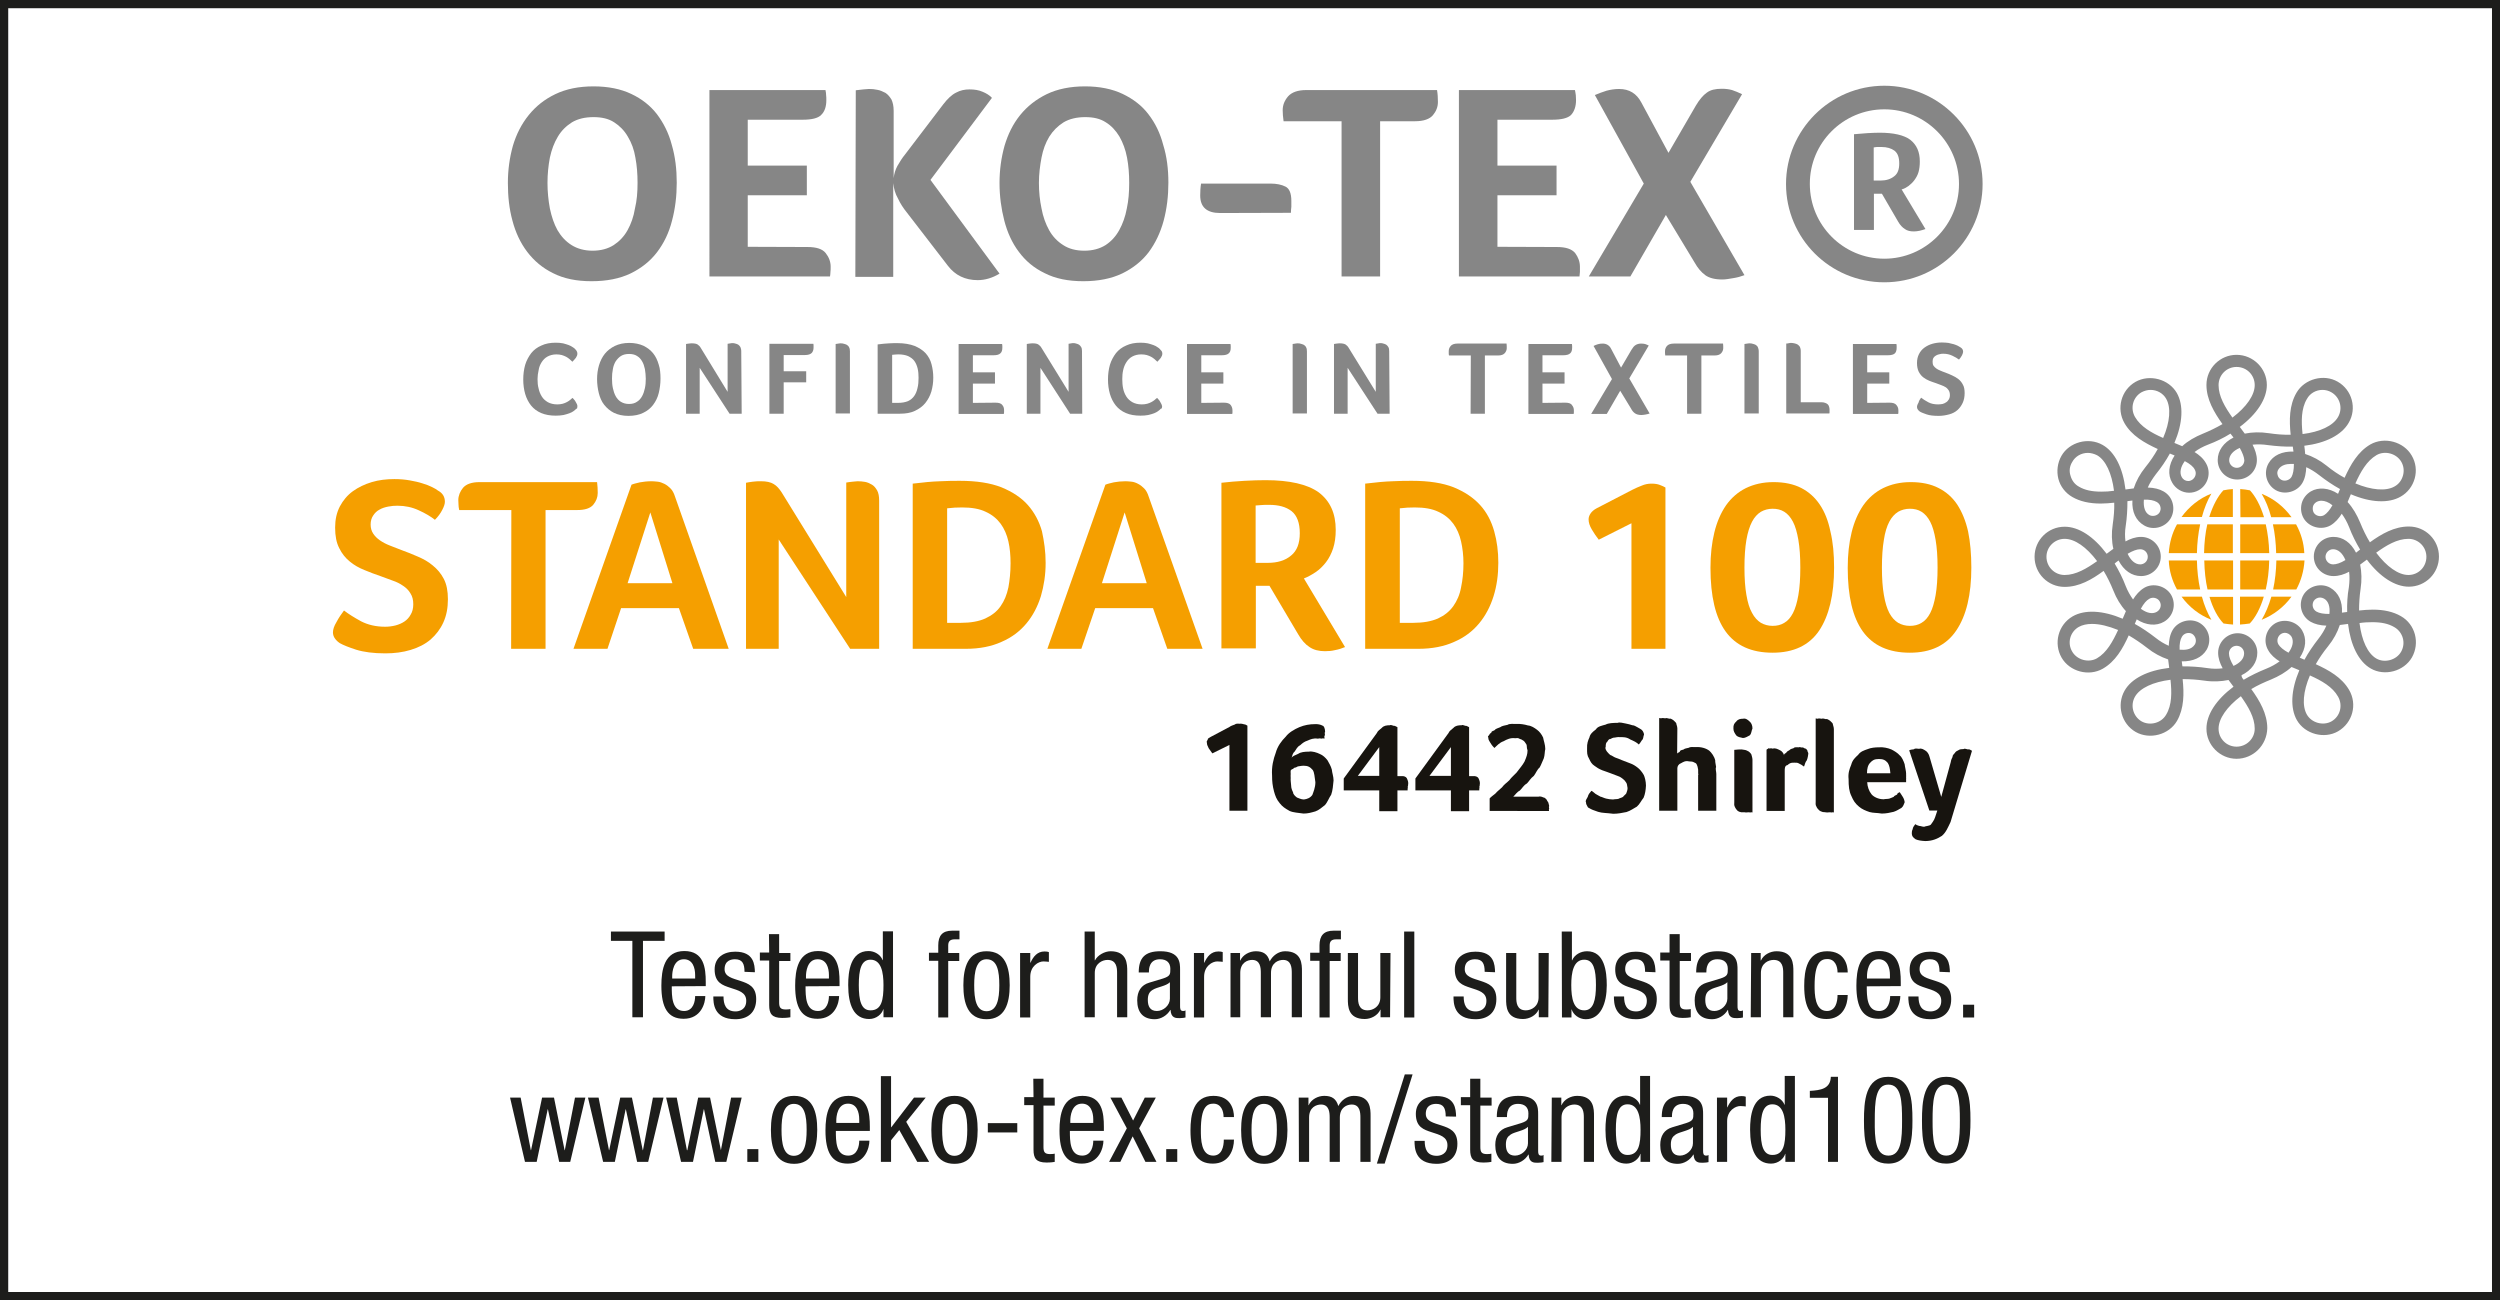 <?xml version="1.0" encoding="utf-8"?>
<!-- Generator: Adobe Illustrator 24.1.0, SVG Export Plug-In . SVG Version: 6.00 Build 0)  -->
<svg version="1.1" id="Layer_1" xmlns="http://www.w3.org/2000/svg" xmlns:xlink="http://www.w3.org/1999/xlink" x="0px" y="0px"
	 viewBox="0 0 115.48 60.06" style="enable-background:new 0 0 115.48 60.06;" xml:space="preserve">
<rect x="0" y="0" width="115.48" height="60.06" fill="#333333" stroke="none"/>
<style type="text/css">
	.st0{fill:#FFFFFF;}
	.st1{fill:#1D1D1B;}
	.st2{fill:#868686;}
	.st3{fill:#F59F00;}
	.st4{fill:#17140F;}
</style>
<rect x="0.18" y="0.24" class="st0" width="115.16" height="59.62"/>
<polyline class="st1" points="29.7,46.99 29.21,46.99 29.21,43.46 28.22,43.46 28.22,43.03 30.7,43.03 30.7,43.46 29.7,43.46 "/>
<path class="st1" d="M31.03,45.56c0,0.46,0,1.14,0.57,1.14c0.44,0,0.51-0.47,0.51-0.69h0.47c0,0.32-0.19,1.05-1,1.05
	c-0.73,0-1.03-0.51-1.03-1.53c0-0.74,0.14-1.6,1.06-1.6c0.91,0,0.99,0.79,0.99,1.43v0.19 M32.11,45.2v-0.16
	c0-0.33-0.11-0.73-0.52-0.73c-0.49,0-0.54,0.6-0.54,0.78v0.11C31.05,45.2,32.11,45.2,32.11,45.2z"/>
<path class="st1" d="M34.39,44.89c0-0.38-0.1-0.58-0.44-0.58c-0.15,0-0.48,0.04-0.48,0.46c0,0.35,0.37,0.42,0.73,0.54
	s0.73,0.25,0.73,0.84c0,0.63-0.4,0.93-0.96,0.93c-1.01,0-1.02-0.75-1.02-1.05h0.47c0,0.36,0.1,0.69,0.56,0.69
	c0.15,0,0.49-0.07,0.49-0.49c0-0.4-0.37-0.48-0.73-0.6c-0.36-0.12-0.73-0.23-0.73-0.85c0-0.56,0.43-0.82,0.95-0.82
	c0.87,0,0.9,0.6,0.91,0.95"/>
<path class="st1" d="M35.52,43.15h0.47v0.87h0.52v0.37h-0.52v1.91c0,0.24,0.06,0.33,0.31,0.33c0.1,0,0.16-0.01,0.21-0.02v0.38
	c-0.06,0.01-0.18,0.03-0.38,0.03c-0.48,0-0.6-0.2-0.6-0.59v-2.06H35.1V44h0.43"/>
<path class="st1" d="M37.21,45.56c0,0.46,0,1.14,0.57,1.14c0.44,0,0.51-0.47,0.51-0.69h0.47c0,0.32-0.19,1.05-1,1.05
	c-0.73,0-1.03-0.51-1.03-1.53c0-0.74,0.14-1.6,1.06-1.6c0.91,0,0.99,0.79,0.99,1.43v0.19 M38.29,45.2v-0.16
	c0-0.33-0.11-0.73-0.52-0.73c-0.49,0-0.54,0.6-0.54,0.78v0.11C37.23,45.2,38.29,45.2,38.29,45.2z"/>
<path class="st1" d="M41.25,46.99h-0.44v-0.37H40.8c-0.06,0.22-0.32,0.45-0.65,0.45c-0.7,0-0.97-0.63-0.97-1.57
	c0-0.62,0.1-1.57,0.94-1.57c0.27,0,0.55,0.16,0.65,0.42h0.01v-1.33h0.47 M40.21,46.67c0.52,0,0.6-0.49,0.6-1.17
	c0-0.58-0.1-1.17-0.6-1.17c-0.43,0-0.54,0.46-0.54,1.17C39.67,46.22,39.78,46.67,40.21,46.67"/>
<path class="st1" d="M43.34,44.38h-0.43v-0.37h0.43v-0.34c0-0.45,0.19-0.68,0.64-0.68h0.34v0.4H44.1c-0.2,0-0.3,0.08-0.3,0.28v0.35
	h0.51v0.37H43.8V47h-0.46"/>
<path class="st1" d="M45.57,43.94c0.86,0,1.07,0.73,1.07,1.57s-0.22,1.57-1.07,1.57c-0.86,0-1.07-0.73-1.07-1.57
	S44.72,43.94,45.57,43.94 M46.16,45.51c0-0.65-0.09-1.2-0.59-1.2c-0.47,0-0.57,0.56-0.57,1.2s0.09,1.2,0.57,1.2
	C46.06,46.71,46.16,46.15,46.16,45.51"/>
<path class="st1" d="M47.12,44.02h0.47v0.45h0.01c0.13-0.28,0.31-0.52,0.65-0.52c0.09,0,0.16,0.01,0.2,0.03v0.45
	c-0.04,0-0.1-0.02-0.25-0.02c-0.23,0-0.61,0.21-0.61,0.71V47h-0.47"/>
<path class="st1" d="M50.1,43.03h0.47v1.33h0.01c0.12-0.24,0.45-0.42,0.72-0.42c0.77,0,0.77,0.6,0.77,0.94v2.11H51.6v-2.05
	c0-0.23-0.02-0.6-0.44-0.6c-0.25,0-0.59,0.17-0.59,0.6v2.05H50.1"/>
<path class="st1" d="M52.6,44.92c0-0.68,0.29-0.98,1-0.98c0.91,0,0.91,0.54,0.91,0.86v1.66c0,0.12,0,0.24,0.14,0.24
	c0.06,0,0.09-0.01,0.11-0.03V47c-0.03,0.01-0.16,0.03-0.27,0.03c-0.18,0-0.4,0-0.42-0.38h-0.01c-0.15,0.26-0.44,0.43-0.72,0.43
	c-0.55,0-0.81-0.33-0.81-0.87c0-0.42,0.18-0.71,0.56-0.82l0.63-0.19c0.34-0.11,0.34-0.2,0.34-0.45c0-0.28-0.17-0.44-0.48-0.44
	c-0.51,0-0.51,0.48-0.51,0.58v0.03 M54.04,45.37c-0.17,0.18-0.58,0.22-0.79,0.35c-0.15,0.09-0.23,0.21-0.23,0.47
	c0,0.3,0.11,0.51,0.42,0.51c0.3,0,0.6-0.26,0.6-0.57C54.04,46.13,54.04,45.37,54.04,45.37z"/>
<path class="st1" d="M55.15,44.02h0.47v0.45h0.01c0.13-0.28,0.31-0.52,0.65-0.52c0.09,0,0.16,0.01,0.2,0.03v0.45
	c-0.04,0-0.1-0.02-0.25-0.02c-0.23,0-0.61,0.21-0.61,0.71V47h-0.47"/>
<path class="st1" d="M56.84,44.02h0.44v0.35h0.01c0.12-0.27,0.43-0.43,0.72-0.43c0.34,0,0.55,0.13,0.64,0.47
	c0.13-0.26,0.4-0.47,0.71-0.47c0.78,0,0.78,0.6,0.78,0.94v2.11h-0.47v-2.05c0-0.23-0.02-0.6-0.4-0.6c-0.22,0-0.56,0.13-0.56,0.6
	v2.05h-0.47v-2.05c0-0.23-0.02-0.6-0.4-0.6c-0.22,0-0.55,0.13-0.55,0.6v2.05h-0.45"/>
<path class="st1" d="M60.95,44.38h-0.43v-0.37h0.43v-0.34c0-0.45,0.2-0.68,0.65-0.68h0.34v0.4h-0.22c-0.2,0-0.3,0.08-0.3,0.28v0.35
	h0.51v0.37h-0.51V47h-0.47"/>
<path class="st1" d="M64.21,46.99h-0.44v-0.35h-0.01c-0.12,0.27-0.43,0.43-0.72,0.43c-0.78,0-0.78-0.6-0.78-0.94v-2.11h0.47v2.05
	c0,0.23,0.02,0.6,0.44,0.6c0.25,0,0.59-0.17,0.59-0.6v-2.05h0.47"/>
<rect x="64.86" y="43.03" class="st1" width="0.47" height="3.97"/>
<path class="st1" d="M68.58,44.89c0-0.38-0.1-0.58-0.44-0.58c-0.15,0-0.48,0.04-0.48,0.46c0,0.35,0.37,0.42,0.73,0.54
	s0.73,0.25,0.73,0.84c0,0.63-0.4,0.93-0.96,0.93c-1.01,0-1.02-0.75-1.02-1.05h0.47c0,0.36,0.1,0.69,0.56,0.69
	c0.15,0,0.49-0.07,0.49-0.49c0-0.4-0.37-0.48-0.73-0.6c-0.36-0.12-0.73-0.23-0.73-0.85c0-0.56,0.43-0.82,0.95-0.82
	c0.87,0,0.9,0.6,0.91,0.95"/>
<path class="st1" d="M71.52,46.99h-0.44v-0.35h-0.01c-0.12,0.27-0.43,0.43-0.72,0.43c-0.78,0-0.78-0.6-0.78-0.94v-2.11h0.47v2.05
	c0,0.23,0.02,0.6,0.44,0.6c0.25,0,0.59-0.17,0.59-0.6v-2.05h0.47"/>
<path class="st1" d="M72.14,43.03h0.47v1.33h0.01c0.11-0.26,0.39-0.42,0.69-0.42c0.81,0,0.91,0.94,0.91,1.57
	c0,0.84-0.28,1.57-0.97,1.57c-0.32,0-0.58-0.22-0.65-0.45h-0.01V47h-0.44 M73.18,46.67c0.43,0,0.54-0.49,0.54-1.17
	c0-0.71-0.11-1.17-0.54-1.17c-0.5,0-0.6,0.59-0.6,1.17C72.58,46.12,72.68,46.67,73.18,46.67"/>
<path class="st1" d="M75.99,44.89c0-0.38-0.1-0.58-0.44-0.58c-0.15,0-0.48,0.04-0.48,0.46c0,0.35,0.37,0.42,0.73,0.54
	s0.73,0.25,0.73,0.84c0,0.63-0.4,0.93-0.96,0.93c-1.01,0-1.02-0.75-1.02-1.05h0.47c0,0.36,0.1,0.69,0.56,0.69
	c0.15,0,0.49-0.07,0.49-0.49c0-0.4-0.37-0.48-0.73-0.6c-0.36-0.12-0.73-0.23-0.73-0.85c0-0.56,0.43-0.82,0.95-0.82
	c0.87,0,0.9,0.6,0.91,0.95"/>
<path class="st1" d="M77.12,43.15h0.47v0.87h0.52v0.37h-0.52v1.91c0,0.24,0.06,0.33,0.31,0.33c0.1,0,0.15-0.01,0.2-0.02v0.38
	c-0.06,0.01-0.18,0.03-0.38,0.03c-0.48,0-0.6-0.2-0.6-0.59v-2.06h-0.43V44h0.43"/>
<path class="st1" d="M78.35,44.92c0-0.68,0.29-0.98,1-0.98c0.91,0,0.91,0.54,0.91,0.86v1.66c0,0.12,0,0.24,0.14,0.24
	c0.06,0,0.09-0.01,0.11-0.03V47c-0.03,0.01-0.15,0.03-0.27,0.03c-0.18,0-0.4,0-0.42-0.38h-0.01c-0.15,0.26-0.44,0.43-0.72,0.43
	c-0.56,0-0.81-0.33-0.81-0.87c0-0.42,0.18-0.71,0.56-0.82l0.63-0.19c0.34-0.11,0.34-0.2,0.34-0.45c0-0.28-0.17-0.44-0.48-0.44
	c-0.51,0-0.51,0.48-0.51,0.58v0.03 M79.79,45.37c-0.17,0.18-0.58,0.22-0.79,0.35c-0.15,0.09-0.23,0.21-0.23,0.47
	c0,0.3,0.11,0.51,0.42,0.51c0.3,0,0.6-0.26,0.6-0.57L79.79,45.37L79.79,45.37z"/>
<path class="st1" d="M80.89,44.02h0.44v0.35h0.01c0.12-0.27,0.43-0.43,0.72-0.43c0.78,0,0.78,0.6,0.78,0.94v2.11h-0.47v-2.05
	c0-0.23-0.02-0.6-0.44-0.6c-0.25,0-0.59,0.16-0.59,0.6v2.05h-0.47"/>
<path class="st1" d="M84.88,44.92c0-0.29-0.12-0.62-0.47-0.62c-0.29,0-0.59,0.14-0.59,1.23c0,0.39,0.01,1.17,0.57,1.17
	c0.4,0,0.49-0.42,0.49-0.74h0.47c0,0.47-0.23,1.11-0.98,1.11c-0.73,0-1.03-0.51-1.03-1.53c0-0.74,0.14-1.6,1.06-1.6
	c0.81,0,0.95,0.64,0.95,0.98"/>
<path class="st1" d="M86.23,45.56c0,0.46,0,1.14,0.57,1.14c0.44,0,0.51-0.47,0.51-0.69h0.47c0,0.32-0.19,1.05-1,1.05
	c-0.73,0-1.03-0.51-1.03-1.53c0-0.74,0.14-1.6,1.06-1.6c0.91,0,0.99,0.79,0.99,1.43v0.19 M87.3,45.2v-0.16
	c0-0.33-0.11-0.73-0.52-0.73c-0.49,0-0.54,0.6-0.54,0.78v0.11C86.24,45.2,87.3,45.2,87.3,45.2z"/>
<path class="st1" d="M89.59,44.89c0-0.38-0.1-0.58-0.44-0.58c-0.15,0-0.48,0.04-0.48,0.46c0,0.35,0.37,0.42,0.73,0.54
	s0.73,0.25,0.73,0.84c0,0.63-0.4,0.93-0.96,0.93c-1.01,0-1.02-0.75-1.02-1.05h0.47c0,0.36,0.1,0.69,0.56,0.69
	c0.15,0,0.49-0.07,0.49-0.49c0-0.4-0.37-0.48-0.73-0.6c-0.36-0.12-0.73-0.23-0.73-0.85c0-0.56,0.43-0.82,0.95-0.82
	c0.87,0,0.9,0.6,0.91,0.95"/>
<rect x="90.68" y="46.41" class="st1" width="0.51" height="0.59"/>
<polyline class="st1" points="23.56,50.7 24.05,50.7 24.52,53.13 24.53,53.13 25.04,50.7 25.59,50.7 26.08,53.13 26.09,53.13 
	26.56,50.7 27.04,50.7 26.34,53.67 25.83,53.67 25.31,51.24 25.3,51.24 24.79,53.67 24.25,53.67 "/>
<polyline class="st1" points="27.16,50.7 27.65,50.7 28.13,53.13 28.14,53.13 28.65,50.7 29.19,50.7 29.69,53.13 29.7,53.13 
	30.16,50.7 30.65,50.7 29.94,53.67 29.43,53.67 28.91,51.24 28.9,51.24 28.4,53.67 27.86,53.67 "/>
<polyline class="st1" points="30.77,50.7 31.26,50.7 31.73,53.13 31.75,53.13 32.25,50.7 32.8,50.7 33.3,53.13 33.3,53.13 
	33.77,50.7 34.26,50.7 33.55,53.67 33.04,53.67 32.52,51.24 32.51,51.24 32.01,53.67 31.46,53.67 "/>
<rect x="34.52" y="53.08" class="st1" width="0.51" height="0.59"/>
<path class="st1" d="M36.68,50.62c0.86,0,1.07,0.73,1.07,1.57s-0.22,1.57-1.07,1.57c-0.86,0-1.07-0.73-1.07-1.57
	S35.83,50.62,36.68,50.62 M37.26,52.19c0-0.65-0.09-1.2-0.59-1.2c-0.47,0-0.57,0.55-0.57,1.2c0,0.64,0.09,1.2,0.57,1.2
	C37.17,53.38,37.26,52.83,37.26,52.19"/>
<path class="st1" d="M38.61,52.24c0,0.46,0,1.14,0.57,1.14c0.44,0,0.51-0.47,0.51-0.69h0.47c0,0.32-0.19,1.06-1,1.06
	c-0.73,0-1.03-0.51-1.03-1.53c0-0.74,0.14-1.6,1.06-1.6c0.91,0,0.99,0.79,0.99,1.43v0.19 M39.69,51.87v-0.16
	c0-0.33-0.11-0.73-0.52-0.73c-0.49,0-0.54,0.6-0.54,0.78v0.11C38.63,51.87,39.69,51.87,39.69,51.87z"/>
<polyline class="st1" points="42.92,53.67 42.37,53.67 41.54,52.2 41.16,52.67 41.16,53.67 40.69,53.67 40.69,49.71 41.16,49.71 
	41.16,52.07 41.17,52.07 42.22,50.7 42.76,50.7 41.86,51.82 "/>
<path class="st1" d="M44.09,50.62c0.86,0,1.07,0.73,1.07,1.57s-0.22,1.57-1.07,1.57c-0.86,0-1.07-0.73-1.07-1.57
	S43.24,50.62,44.09,50.62 M44.68,52.19c0-0.65-0.1-1.2-0.59-1.2c-0.47,0-0.57,0.55-0.57,1.2c0,0.64,0.09,1.2,0.57,1.2
	C44.58,53.38,44.68,52.83,44.68,52.19"/>
<rect x="45.63" y="51.88" class="st1" width="1.36" height="0.43"/>
<path class="st1" d="M47.73,49.83h0.47v0.87h0.52v0.37H48.2v1.91c0,0.24,0.06,0.33,0.31,0.33c0.1,0,0.16-0.01,0.21-0.02v0.38
	c-0.06,0.01-0.18,0.03-0.38,0.03c-0.48,0-0.6-0.2-0.6-0.59v-2.06h-0.43v-0.37h0.43"/>
<path class="st1" d="M49.42,52.24c0,0.46,0,1.14,0.57,1.14c0.44,0,0.51-0.47,0.51-0.69h0.47c0,0.32-0.19,1.06-1,1.06
	c-0.73,0-1.03-0.51-1.03-1.53c0-0.74,0.14-1.6,1.06-1.6c0.91,0,0.99,0.79,0.99,1.43v0.19 M50.5,51.87v-0.16
	c0-0.33-0.11-0.73-0.52-0.73c-0.49,0-0.54,0.6-0.54,0.78v0.11C49.44,51.87,50.5,51.87,50.5,51.87z"/>
<polyline class="st1" points="51.29,50.7 51.8,50.7 52.34,51.76 52.88,50.7 53.39,50.7 52.62,52.12 53.42,53.67 52.91,53.67 
	52.32,52.49 51.75,53.67 51.23,53.67 52.05,52.12 "/>
<rect x="53.87" y="53.08" class="st1" width="0.51" height="0.59"/>
<path class="st1" d="M56.52,51.6c0-0.29-0.12-0.62-0.47-0.62c-0.29,0-0.58,0.14-0.58,1.23c0,0.39,0,1.17,0.57,1.17
	c0.4,0,0.49-0.42,0.49-0.74H57c0,0.47-0.23,1.11-0.98,1.11c-0.73,0-1.03-0.51-1.03-1.53c0-0.74,0.14-1.6,1.06-1.6
	c0.81,0,0.95,0.64,0.95,0.98"/>
<path class="st1" d="M58.4,50.62c0.86,0,1.07,0.73,1.07,1.57s-0.22,1.57-1.07,1.57c-0.86,0-1.07-0.73-1.07-1.57
	S57.54,50.62,58.4,50.62 M58.98,52.19c0-0.65-0.09-1.2-0.6-1.2c-0.47,0-0.57,0.55-0.57,1.2c0,0.64,0.09,1.2,0.57,1.2
	C58.88,53.38,58.98,52.83,58.98,52.19"/>
<path class="st1" d="M59.99,50.7h0.45v0.35h0.01c0.12-0.27,0.43-0.43,0.72-0.43c0.35,0,0.55,0.13,0.65,0.47
	c0.13-0.26,0.4-0.47,0.71-0.47c0.78,0,0.78,0.6,0.78,0.94v2.11h-0.47v-2.05c0-0.23-0.02-0.6-0.4-0.6c-0.22,0-0.55,0.13-0.55,0.6
	v2.05h-0.47v-2.05c0-0.23-0.02-0.6-0.4-0.6c-0.22,0-0.55,0.13-0.55,0.6v2.05H60"/>
<polygon class="st1" points="64.89,49.63 65.25,49.63 63.96,53.75 63.6,53.75 "/>
<path class="st1" d="M66.78,51.57c0-0.38-0.1-0.58-0.44-0.58c-0.15,0-0.48,0.04-0.48,0.46c0,0.35,0.37,0.42,0.73,0.54
	s0.73,0.25,0.73,0.84c0,0.63-0.4,0.93-0.96,0.93c-1.01,0-1.02-0.75-1.02-1.06h0.47c0,0.36,0.1,0.69,0.56,0.69
	c0.15,0,0.49-0.07,0.49-0.49c0-0.4-0.37-0.48-0.73-0.6c-0.36-0.12-0.73-0.23-0.73-0.85c0-0.55,0.43-0.82,0.95-0.82
	c0.87,0,0.9,0.6,0.91,0.95"/>
<path class="st1" d="M67.91,49.83h0.47v0.87h0.52v0.37h-0.52v1.91c0,0.24,0.06,0.33,0.31,0.33c0.1,0,0.16-0.01,0.2-0.02v0.38
	c-0.06,0.01-0.18,0.03-0.38,0.03c-0.48,0-0.6-0.2-0.6-0.59v-2.06h-0.43v-0.37h0.43"/>
<path class="st1" d="M69.14,51.6c0-0.68,0.29-0.98,1-0.98c0.91,0,0.91,0.54,0.91,0.86v1.66c0,0.12,0,0.24,0.14,0.24
	c0.06,0,0.09-0.01,0.11-0.03v0.33c-0.03,0.01-0.15,0.03-0.27,0.03c-0.18,0-0.4,0-0.42-0.38H70.6c-0.15,0.26-0.44,0.43-0.72,0.43
	c-0.56,0-0.81-0.33-0.81-0.87c0-0.42,0.18-0.71,0.56-0.82l0.63-0.19c0.34-0.11,0.34-0.2,0.34-0.45c0-0.28-0.17-0.44-0.48-0.44
	c-0.51,0-0.51,0.48-0.51,0.58v0.03 M70.58,52.05c-0.17,0.18-0.58,0.22-0.79,0.35c-0.15,0.1-0.23,0.21-0.23,0.47
	c0,0.3,0.11,0.51,0.42,0.51c0.3,0,0.6-0.26,0.6-0.57C70.58,52.81,70.58,52.05,70.58,52.05z"/>
<path class="st1" d="M71.68,50.7h0.44v0.35h0.01c0.12-0.27,0.43-0.43,0.72-0.43c0.78,0,0.78,0.6,0.78,0.94v2.11h-0.47v-2.05
	c0-0.23-0.02-0.6-0.44-0.6c-0.25,0-0.59,0.17-0.59,0.6v2.05h-0.47"/>
<path class="st1" d="M76.22,53.67h-0.44V53.3h-0.01c-0.06,0.22-0.32,0.45-0.64,0.45c-0.7,0-0.97-0.63-0.97-1.57
	c0-0.62,0.1-1.57,0.94-1.57c0.27,0,0.55,0.16,0.65,0.42h0.01V49.7h0.46 M75.18,53.35c0.52,0,0.6-0.49,0.6-1.17
	c0-0.58-0.1-1.17-0.6-1.17c-0.43,0-0.54,0.46-0.54,1.17C74.64,52.9,74.75,53.35,75.18,53.35"/>
<path class="st1" d="M76.76,51.6c0-0.68,0.29-0.98,1-0.98c0.91,0,0.91,0.54,0.91,0.86v1.66c0,0.12,0,0.24,0.14,0.24
	c0.06,0,0.09-0.01,0.11-0.03v0.33c-0.03,0.01-0.15,0.03-0.27,0.03c-0.18,0-0.4,0-0.42-0.38h-0.01c-0.15,0.26-0.44,0.43-0.72,0.43
	c-0.56,0-0.81-0.33-0.81-0.87c0-0.42,0.18-0.71,0.56-0.82l0.63-0.19c0.34-0.11,0.34-0.2,0.34-0.45c0-0.28-0.17-0.44-0.48-0.44
	c-0.51,0-0.51,0.48-0.51,0.58v0.03 M78.2,52.05c-0.17,0.18-0.58,0.22-0.79,0.35c-0.15,0.1-0.23,0.21-0.23,0.47
	c0,0.3,0.11,0.51,0.42,0.51c0.3,0,0.6-0.26,0.6-0.57C78.2,52.81,78.2,52.05,78.2,52.05z"/>
<path class="st1" d="M79.31,50.7h0.47v0.45h0.01c0.13-0.28,0.31-0.52,0.65-0.52c0.09,0,0.16,0.01,0.2,0.03v0.45
	c-0.04,0-0.1-0.02-0.25-0.02c-0.23,0-0.61,0.21-0.61,0.7v1.88h-0.47"/>
<path class="st1" d="M82.91,53.67h-0.44V53.3h-0.01c-0.06,0.22-0.32,0.45-0.65,0.45c-0.7,0-0.97-0.63-0.97-1.57
	c0-0.62,0.1-1.57,0.94-1.57c0.26,0,0.55,0.16,0.65,0.42h0.01V49.7h0.47 M81.87,53.35c0.52,0,0.6-0.49,0.6-1.17
	c0-0.58-0.1-1.17-0.6-1.17c-0.43,0-0.54,0.46-0.54,1.17C81.33,52.9,81.44,53.35,81.87,53.35"/>
<path class="st1" d="M83.6,50.39c0.49-0.03,0.95-0.09,0.97-0.65h0.33v3.93h-0.46v-2.96H83.6"/>
<path class="st1" d="M86.1,51.76c0-0.87,0.06-2.02,1.12-2.02s1.12,1.05,1.12,2.02c0,0.83-0.06,1.99-1.12,1.99
	C86.17,53.75,86.1,52.69,86.1,51.76 M87.23,53.38c0.6,0,0.63-0.79,0.63-1.62c0-0.87-0.03-1.66-0.63-1.66s-0.63,0.79-0.63,1.66
	C86.59,52.59,86.63,53.38,87.23,53.38"/>
<path class="st1" d="M88.78,51.76c0-0.87,0.06-2.02,1.12-2.02s1.12,1.05,1.12,2.02c0,0.83-0.06,1.99-1.12,1.99
	S88.78,52.69,88.78,51.76 M89.9,53.38c0.6,0,0.63-0.79,0.63-1.62c0-0.87-0.03-1.66-0.63-1.66s-0.63,0.79-0.63,1.66
	C89.27,52.59,89.3,53.38,89.9,53.38"/>
<path class="st1" d="M115.48,60.06H0V0h115.48V60.06z M0.38,59.68h114.73V0.38H0.38V59.68z"/>
<path class="st2" d="M26.57,18.93c-0.02,0.02-0.05,0.04-0.09,0.07c-0.04,0.03-0.1,0.06-0.18,0.09c-0.07,0.03-0.16,0.05-0.27,0.08
	c-0.11,0.02-0.23,0.03-0.36,0.03c-0.26,0-0.48-0.04-0.67-0.12c-0.19-0.08-0.35-0.2-0.47-0.35c-0.12-0.15-0.21-0.33-0.27-0.53
	c-0.06-0.21-0.09-0.43-0.09-0.67c0-0.24,0.03-0.47,0.09-0.68c0.06-0.2,0.16-0.38,0.28-0.54c0.12-0.15,0.28-0.27,0.47-0.35
	c0.19-0.09,0.41-0.13,0.66-0.13c0.13,0,0.24,0.01,0.34,0.03c0.1,0.03,0.19,0.05,0.26,0.08c0.07,0.03,0.14,0.06,0.19,0.1
	c0.05,0.03,0.09,0.06,0.11,0.09c0.03,0.03,0.05,0.05,0.07,0.09s0.03,0.07,0.03,0.12c0,0.06-0.03,0.13-0.07,0.19
	c-0.05,0.06-0.1,0.12-0.16,0.18c-0.04-0.04-0.08-0.08-0.13-0.12c-0.05-0.04-0.1-0.08-0.16-0.11c-0.06-0.03-0.13-0.06-0.2-0.08
	c-0.08-0.02-0.16-0.03-0.25-0.03c-0.16,0-0.3,0.04-0.41,0.1c-0.11,0.06-0.2,0.15-0.27,0.26c-0.07,0.11-0.12,0.23-0.14,0.37
	c-0.03,0.13-0.05,0.27-0.05,0.41c0,0.15,0.01,0.3,0.05,0.44c0.03,0.14,0.08,0.26,0.15,0.37s0.16,0.19,0.28,0.26
	c0.11,0.06,0.26,0.1,0.43,0.1c0.09,0,0.17-0.01,0.25-0.03s0.14-0.05,0.2-0.08c0.06-0.03,0.11-0.07,0.15-0.1
	c0.04-0.04,0.08-0.07,0.11-0.09c0.02,0.02,0.04,0.05,0.07,0.08c0.03,0.03,0.05,0.06,0.07,0.1c0.02,0.03,0.04,0.07,0.06,0.11
	s0.02,0.07,0.02,0.1c0,0.04-0.01,0.08-0.02,0.11C26.63,18.86,26.61,18.89,26.57,18.93"/>
<path class="st2" d="M30.51,17.49c0,0.23-0.03,0.45-0.08,0.66s-0.14,0.39-0.26,0.55s-0.27,0.28-0.46,0.37
	c-0.18,0.09-0.41,0.14-0.68,0.14c-0.26,0-0.48-0.05-0.67-0.14c-0.18-0.09-0.33-0.22-0.45-0.37c-0.12-0.15-0.2-0.34-0.25-0.54
	c-0.05-0.21-0.08-0.42-0.08-0.65c0-0.22,0.03-0.44,0.09-0.64s0.15-0.38,0.27-0.53c0.12-0.15,0.28-0.27,0.46-0.36
	c0.19-0.09,0.41-0.14,0.67-0.14c0.25,0,0.47,0.05,0.65,0.13c0.18,0.09,0.33,0.2,0.45,0.35c0.12,0.15,0.2,0.32,0.26,0.53
	C30.49,17.03,30.51,17.25,30.51,17.49 M29.83,17.49c0-0.16-0.02-0.3-0.04-0.44c-0.03-0.14-0.07-0.26-0.13-0.36
	c-0.06-0.11-0.14-0.19-0.24-0.25c-0.09-0.06-0.22-0.09-0.36-0.09c-0.15,0-0.27,0.03-0.37,0.09c-0.1,0.06-0.18,0.15-0.25,0.25
	c-0.06,0.1-0.11,0.23-0.13,0.36c-0.03,0.14-0.04,0.28-0.04,0.44c0,0.15,0.01,0.3,0.04,0.44s0.07,0.26,0.13,0.37s0.14,0.2,0.24,0.26
	c0.1,0.06,0.22,0.1,0.37,0.1s0.27-0.03,0.37-0.1c0.1-0.06,0.18-0.15,0.24-0.26c0.06-0.11,0.1-0.23,0.13-0.37
	C29.82,17.79,29.83,17.65,29.83,17.49"/>
<path class="st2" d="M34.26,19.11H33.7l-1.38-2.12v2.12h-0.63v-3.22c0.03-0.01,0.08-0.01,0.13-0.02c0.05-0.01,0.11-0.01,0.16-0.01
	c0.1,0,0.19,0.02,0.24,0.05c0.06,0.04,0.11,0.09,0.15,0.16l1.24,2.03v-2.22c0.05-0.01,0.09-0.01,0.13-0.02
	c0.04-0.01,0.07-0.01,0.09-0.01c0.05,0,0.09,0,0.14,0.02c0.05,0.01,0.09,0.03,0.13,0.05c0.04,0.03,0.07,0.06,0.1,0.11
	c0.02,0.05,0.04,0.11,0.04,0.19"/>
<path class="st2" d="M36.2,17.15h1.04v0.51H36.2v1.45h-0.66v-3.23h2.03c0.01,0.03,0.01,0.06,0.01,0.09s0,0.05,0,0.09
	c0,0.1-0.03,0.18-0.08,0.24c-0.06,0.06-0.16,0.1-0.31,0.1H36.2"/>
<path class="st2" d="M38.6,15.89c0.05-0.01,0.09-0.01,0.13-0.02c0.04-0.01,0.08-0.01,0.1-0.01c0.05,0,0.1,0,0.15,0.02
	c0.05,0.01,0.1,0.03,0.14,0.05c0.04,0.03,0.08,0.06,0.1,0.11c0.03,0.05,0.04,0.11,0.04,0.19v2.87H38.6"/>
<path class="st2" d="M43.11,17.44c0,0.23-0.03,0.44-0.09,0.65c-0.06,0.2-0.16,0.38-0.28,0.53c-0.12,0.15-0.29,0.27-0.48,0.36
	s-0.42,0.13-0.69,0.13h-1.03v-3.2c0.2-0.03,0.38-0.04,0.53-0.05s0.27-0.01,0.38-0.01c0.32,0,0.59,0.05,0.8,0.13
	c0.21,0.09,0.38,0.2,0.51,0.34c0.13,0.15,0.22,0.31,0.27,0.51C43.08,17.02,43.11,17.23,43.11,17.44 M42.43,17.45
	c0-0.15-0.01-0.29-0.04-0.42c-0.03-0.13-0.08-0.25-0.15-0.35s-0.17-0.17-0.29-0.23c-0.12-0.05-0.27-0.08-0.45-0.08
	c-0.1,0-0.19,0.01-0.29,0.02v2.22h0.26c0.19,0,0.35-0.03,0.47-0.08c0.13-0.06,0.22-0.14,0.29-0.24c0.07-0.1,0.12-0.22,0.15-0.36
	C42.42,17.78,42.43,17.62,42.43,17.45"/>
<path class="st2" d="M45.98,18.6c0.16,0,0.26,0.03,0.32,0.11c0.06,0.07,0.08,0.15,0.08,0.24c0,0.04,0,0.06,0,0.09
	c0,0.02-0.01,0.05-0.01,0.08h-2.09v-3.23h2.01c0,0.03,0.01,0.06,0.01,0.09s0,0.06,0,0.09c0,0.11-0.03,0.2-0.09,0.25
	c-0.06,0.06-0.16,0.09-0.32,0.09h-0.95v0.79h1.02v0.52h-1.02v0.89"/>
<path class="st2" d="M49.99,19.11h-0.56l-1.37-2.12v2.12h-0.63v-3.22c0.03-0.01,0.08-0.01,0.13-0.02c0.05-0.01,0.11-0.01,0.16-0.01
	c0.11,0,0.19,0.02,0.24,0.05c0.06,0.04,0.11,0.09,0.15,0.16l1.25,2.03v-2.22c0.04-0.01,0.09-0.01,0.12-0.02
	c0.04-0.01,0.07-0.01,0.09-0.01c0.05,0,0.1,0,0.14,0.02c0.05,0.01,0.09,0.03,0.13,0.05c0.04,0.03,0.07,0.06,0.1,0.11
	s0.04,0.11,0.04,0.19"/>
<path class="st2" d="M53.57,18.93c-0.02,0.02-0.05,0.04-0.09,0.07c-0.04,0.03-0.1,0.06-0.17,0.09s-0.16,0.05-0.27,0.08
	c-0.11,0.02-0.22,0.03-0.36,0.03c-0.26,0-0.49-0.04-0.67-0.12c-0.19-0.08-0.35-0.2-0.47-0.35c-0.12-0.15-0.21-0.33-0.27-0.53
	c-0.06-0.21-0.09-0.43-0.09-0.67c0-0.24,0.03-0.47,0.09-0.68c0.06-0.2,0.16-0.38,0.28-0.54c0.12-0.15,0.28-0.27,0.47-0.35
	c0.19-0.09,0.41-0.13,0.66-0.13c0.12,0,0.24,0.01,0.34,0.03c0.1,0.03,0.19,0.05,0.26,0.08c0.08,0.03,0.14,0.06,0.19,0.1
	c0.05,0.03,0.09,0.06,0.11,0.09c0.03,0.03,0.05,0.05,0.08,0.09c0.02,0.04,0.03,0.07,0.03,0.12c0,0.06-0.03,0.13-0.07,0.19
	c-0.05,0.06-0.1,0.12-0.16,0.18c-0.04-0.04-0.08-0.08-0.13-0.12c-0.05-0.04-0.1-0.08-0.16-0.11c-0.06-0.03-0.13-0.06-0.2-0.08
	c-0.08-0.02-0.16-0.03-0.26-0.03c-0.16,0-0.3,0.04-0.41,0.1c-0.11,0.06-0.2,0.15-0.27,0.26c-0.07,0.11-0.12,0.23-0.15,0.37
	c-0.03,0.13-0.04,0.27-0.04,0.41c0,0.15,0.01,0.3,0.04,0.44s0.08,0.26,0.15,0.37s0.16,0.19,0.28,0.26c0.11,0.06,0.25,0.1,0.43,0.1
	c0.09,0,0.17-0.01,0.25-0.03s0.14-0.05,0.2-0.08c0.06-0.03,0.11-0.07,0.15-0.1c0.04-0.04,0.08-0.07,0.11-0.09
	c0.02,0.02,0.04,0.05,0.07,0.08c0.03,0.03,0.05,0.06,0.07,0.1c0.02,0.03,0.04,0.07,0.06,0.11c0.01,0.04,0.03,0.07,0.03,0.1
	c0,0.04-0.01,0.08-0.03,0.11C53.63,18.86,53.61,18.89,53.57,18.93"/>
<path class="st2" d="M56.53,18.6c0.15,0,0.26,0.03,0.32,0.11c0.05,0.07,0.08,0.15,0.08,0.24c0,0.04,0,0.06,0,0.09
	c0,0.02,0,0.05-0.01,0.08h-2.09v-3.23h2.01c0,0.03,0.01,0.06,0.01,0.09v0.09c0,0.11-0.03,0.2-0.09,0.25
	c-0.06,0.06-0.17,0.09-0.33,0.09h-0.94v0.79h1.02v0.52h-1.02v0.89"/>
<path class="st2" d="M59.71,15.89c0.05-0.01,0.09-0.01,0.13-0.02c0.04-0.01,0.08-0.01,0.1-0.01c0.05,0,0.1,0,0.15,0.02
	c0.05,0.01,0.09,0.03,0.14,0.05c0.04,0.03,0.08,0.06,0.1,0.11c0.03,0.05,0.04,0.11,0.04,0.19v2.87h-0.66"/>
<path class="st2" d="M64.19,19.11h-0.56l-1.38-2.12v2.12h-0.63v-3.22c0.03-0.01,0.08-0.01,0.13-0.02c0.05-0.01,0.11-0.01,0.16-0.01
	c0.1,0,0.18,0.02,0.24,0.05c0.06,0.04,0.11,0.09,0.15,0.16l1.25,2.03v-2.22c0.04-0.01,0.09-0.01,0.12-0.02
	c0.04-0.01,0.07-0.01,0.09-0.01c0.05,0,0.1,0,0.14,0.02c0.05,0.01,0.09,0.03,0.13,0.05c0.04,0.03,0.07,0.06,0.1,0.11
	s0.04,0.11,0.04,0.19"/>
<path class="st2" d="M67.94,16.42h-1.01v-0.01c-0.01-0.04-0.01-0.07-0.01-0.1s0-0.06,0-0.09c0-0.09,0.03-0.17,0.09-0.24
	c0.06-0.07,0.17-0.11,0.31-0.11h2.27c0.01,0.07,0.01,0.14,0.01,0.21c0,0.08-0.03,0.16-0.09,0.23s-0.16,0.11-0.31,0.11h-0.61v2.69
	h-0.66"/>
<path class="st2" d="M72.3,18.6c0.15,0,0.26,0.03,0.31,0.11c0.06,0.07,0.09,0.15,0.09,0.24c0,0.04,0,0.06,0,0.09
	c0,0.02,0,0.05-0.01,0.08H70.6v-3.23h2.01c0,0.03,0.01,0.06,0.01,0.09s0,0.06,0,0.09c0,0.11-0.03,0.2-0.09,0.25
	c-0.06,0.06-0.17,0.09-0.33,0.09h-0.95v0.79h1.02v0.52h-1.02v0.89"/>
<path class="st2" d="M74.84,18.05l-0.62,1.07H73.5l0.96-1.61l-0.85-1.53c0.06-0.03,0.13-0.06,0.2-0.08
	c0.07-0.02,0.14-0.03,0.22-0.03c0.17,0,0.31,0.08,0.39,0.24l0.46,0.87l0.48-0.82c0.06-0.1,0.12-0.18,0.19-0.22
	c0.06-0.04,0.15-0.07,0.26-0.07c0.07,0,0.13,0.01,0.18,0.02c0.05,0.02,0.11,0.04,0.17,0.07l-0.9,1.52l0.94,1.62
	c-0.06,0.02-0.13,0.04-0.2,0.05c-0.07,0.01-0.13,0.02-0.18,0.02c-0.13,0-0.23-0.03-0.3-0.08c-0.07-0.05-0.13-0.12-0.18-0.22"/>
<path class="st2" d="M77.93,16.42h-1.01v-0.01c0-0.04-0.01-0.07-0.01-0.1s0-0.06,0-0.09c0-0.09,0.03-0.17,0.09-0.24
	c0.06-0.07,0.17-0.11,0.32-0.11h2.27c0.01,0.07,0.01,0.14,0.01,0.21c0,0.08-0.03,0.16-0.09,0.23s-0.16,0.11-0.31,0.11h-0.61v2.69
	h-0.66"/>
<path class="st2" d="M80.58,15.89c0.04-0.01,0.09-0.01,0.13-0.02c0.05-0.01,0.08-0.01,0.1-0.01c0.05,0,0.1,0,0.15,0.02
	c0.05,0.01,0.1,0.03,0.14,0.05c0.04,0.03,0.08,0.06,0.1,0.11s0.04,0.11,0.04,0.19v2.87h-0.66"/>
<path class="st2" d="M83.18,18.58h0.94c0.08,0,0.14,0.01,0.19,0.03s0.09,0.04,0.12,0.07s0.05,0.07,0.06,0.11s0.02,0.08,0.02,0.12
	v0.11c0,0.04,0,0.07-0.01,0.08h-1.99v-3.23c0.05,0,0.09-0.01,0.13-0.02c0.04-0.01,0.08-0.01,0.1-0.01c0.05,0,0.1,0.01,0.15,0.02
	c0.05,0.01,0.1,0.03,0.14,0.05c0.04,0.03,0.08,0.06,0.11,0.11c0.02,0.05,0.04,0.11,0.04,0.19"/>
<path class="st2" d="M87.28,18.6c0.15,0,0.26,0.03,0.32,0.11c0.06,0.07,0.09,0.15,0.09,0.24c0,0.04,0,0.06,0,0.09
	c0,0.02,0,0.05-0.01,0.08h-2.09v-3.23h2.01c0,0.03,0.01,0.06,0.01,0.09s0,0.06,0,0.09c0,0.11-0.03,0.2-0.08,0.25
	c-0.06,0.06-0.17,0.09-0.33,0.09h-0.95v0.79h1.02v0.52h-1.02v0.89"/>
<path class="st2" d="M88.74,18.37c0.09,0.07,0.2,0.14,0.33,0.21s0.28,0.1,0.46,0.1c0.07,0,0.13-0.01,0.2-0.02
	c0.06-0.02,0.12-0.04,0.17-0.08c0.05-0.03,0.09-0.08,0.12-0.13s0.05-0.12,0.05-0.2s-0.02-0.16-0.05-0.21
	c-0.04-0.06-0.08-0.11-0.14-0.15s-0.13-0.07-0.21-0.1s-0.16-0.06-0.24-0.09c-0.1-0.03-0.2-0.07-0.31-0.11
	c-0.1-0.04-0.2-0.1-0.28-0.16c-0.09-0.07-0.15-0.15-0.21-0.26c-0.05-0.1-0.08-0.24-0.08-0.4s0.03-0.29,0.09-0.41s0.14-0.22,0.25-0.3
	c0.11-0.08,0.23-0.14,0.37-0.18s0.29-0.06,0.44-0.06c0.11,0,0.21,0.01,0.3,0.02c0.09,0.02,0.17,0.04,0.25,0.06
	c0.07,0.02,0.13,0.05,0.18,0.07c0.05,0.03,0.09,0.05,0.12,0.07c0.09,0.05,0.13,0.12,0.13,0.21c0,0.04-0.02,0.09-0.05,0.16
	c-0.03,0.06-0.08,0.13-0.14,0.2c-0.08-0.06-0.18-0.12-0.31-0.18s-0.26-0.09-0.41-0.09c-0.06,0-0.12,0-0.17,0.02
	c-0.06,0.01-0.12,0.03-0.17,0.06c-0.05,0.03-0.09,0.06-0.12,0.11s-0.04,0.11-0.04,0.18s0.01,0.13,0.04,0.18s0.08,0.09,0.13,0.13
	s0.12,0.07,0.19,0.1s0.14,0.06,0.23,0.09c0.1,0.04,0.21,0.08,0.31,0.13c0.11,0.05,0.2,0.1,0.29,0.17s0.16,0.16,0.21,0.26
	c0.06,0.1,0.08,0.24,0.08,0.39c0,0.17-0.03,0.32-0.09,0.45s-0.14,0.24-0.24,0.33s-0.23,0.16-0.38,0.2
	c-0.15,0.04-0.31,0.07-0.49,0.07c-0.23,0-0.42-0.02-0.56-0.07s-0.25-0.09-0.31-0.13c-0.04-0.03-0.07-0.06-0.09-0.09
	c-0.03-0.04-0.04-0.08-0.04-0.12c0-0.05,0.02-0.12,0.07-0.2C88.64,18.51,88.69,18.44,88.74,18.37"/>
<path class="st2" d="M31.26,8.44c0,0.61-0.07,1.2-0.22,1.76c-0.14,0.55-0.37,1.03-0.69,1.45c-0.32,0.42-0.73,0.74-1.22,0.98
	c-0.5,0.24-1.1,0.36-1.81,0.36c-0.69,0-1.28-0.12-1.77-0.37c-0.49-0.24-0.88-0.57-1.2-0.99c-0.31-0.41-0.54-0.9-0.68-1.44
	c-0.15-0.55-0.21-1.12-0.21-1.74c0-0.6,0.08-1.17,0.23-1.71c0.16-0.54,0.4-1.01,0.73-1.42s0.73-0.73,1.23-0.97s1.08-0.36,1.77-0.36
	c0.67,0,1.26,0.12,1.74,0.35c0.49,0.23,0.88,0.54,1.19,0.94c0.3,0.4,0.54,0.87,0.68,1.41C31.19,7.23,31.26,7.82,31.26,8.44
	 M29.45,8.45c0-0.41-0.03-0.8-0.1-1.17C29.29,6.91,29.17,6.59,29,6.31c-0.16-0.28-0.38-0.5-0.63-0.66
	c-0.26-0.17-0.58-0.24-0.95-0.24c-0.4,0-0.73,0.08-1,0.24c-0.27,0.17-0.49,0.39-0.65,0.66c-0.17,0.28-0.29,0.6-0.37,0.97
	c-0.07,0.37-0.11,0.76-0.11,1.17s0.04,0.8,0.11,1.18c0.08,0.38,0.19,0.71,0.35,1c0.17,0.29,0.38,0.52,0.65,0.69
	c0.27,0.17,0.6,0.26,0.97,0.26c0.39,0,0.71-0.09,0.98-0.26c0.26-0.17,0.48-0.4,0.64-0.69c0.16-0.29,0.28-0.62,0.34-1
	C29.42,9.26,29.45,8.87,29.45,8.45"/>
<path class="st2" d="M37.3,11.41c0.41,0,0.69,0.09,0.84,0.28c0.15,0.19,0.23,0.4,0.23,0.63c0,0.1,0,0.18-0.01,0.24
	c0,0.06-0.01,0.14-0.02,0.21h-5.57V4.16h5.36c0.02,0.09,0.03,0.17,0.03,0.24c0.01,0.06,0.01,0.14,0.01,0.23
	c0,0.3-0.08,0.53-0.24,0.68c-0.14,0.15-0.44,0.22-0.85,0.22h-2.54v2.12h2.73v1.37h-2.73v2.38"/>
<path class="st2" d="M39.53,4.17c0.12-0.01,0.24-0.03,0.35-0.04c0.11-0.01,0.2-0.02,0.26-0.02c0.13,0,0.26,0.01,0.39,0.04
	c0.13,0.02,0.25,0.08,0.37,0.14c0.11,0.07,0.2,0.18,0.28,0.31c0.06,0.13,0.1,0.3,0.1,0.52v3.11c0.02-0.2,0.08-0.39,0.17-0.56
	c0.11-0.19,0.22-0.37,0.36-0.54l1.76-2.31c0.2-0.26,0.39-0.44,0.59-0.54c0.2-0.11,0.41-0.15,0.62-0.15c0.23,0,0.43,0.03,0.61,0.11
	c0.17,0.07,0.32,0.16,0.43,0.28l-2.84,3.79l3.19,4.33c-0.33,0.2-0.67,0.3-1.01,0.3c-0.57,0-1.04-0.22-1.38-0.67L41.9,9.83
	c-0.17-0.21-0.31-0.42-0.42-0.66c-0.13-0.22-0.19-0.46-0.22-0.71v4.33h-1.75"/>
<path class="st2" d="M53.97,8.44c0,0.61-0.07,1.2-0.22,1.76c-0.15,0.55-0.38,1.03-0.69,1.45c-0.32,0.42-0.73,0.74-1.22,0.98
	c-0.5,0.24-1.1,0.36-1.8,0.36c-0.7,0-1.29-0.12-1.78-0.37c-0.5-0.24-0.89-0.57-1.2-0.99c-0.31-0.41-0.53-0.9-0.67-1.44
	c-0.14-0.55-0.22-1.12-0.22-1.74c0-0.6,0.08-1.17,0.23-1.71c0.16-0.54,0.39-1.01,0.72-1.42s0.74-0.73,1.23-0.97
	c0.5-0.24,1.09-0.36,1.77-0.36c0.67,0,1.26,0.12,1.74,0.35c0.48,0.23,0.89,0.54,1.19,0.94c0.31,0.4,0.54,0.87,0.68,1.41
	C53.9,7.23,53.97,7.82,53.97,8.44 M52.16,8.45c0-0.41-0.03-0.8-0.1-1.17s-0.19-0.69-0.35-0.97c-0.17-0.28-0.37-0.5-0.63-0.66
	c-0.26-0.17-0.57-0.24-0.95-0.24c-0.39,0-0.73,0.08-1,0.24c-0.27,0.17-0.49,0.39-0.66,0.66c-0.17,0.28-0.29,0.6-0.36,0.97
	c-0.07,0.37-0.12,0.76-0.12,1.17s0.04,0.8,0.12,1.18c0.07,0.38,0.19,0.71,0.35,1c0.16,0.29,0.38,0.52,0.65,0.69
	c0.26,0.17,0.58,0.26,0.98,0.26c0.38,0,0.71-0.09,0.98-0.26c0.26-0.17,0.47-0.4,0.63-0.69c0.16-0.29,0.28-0.62,0.35-1
	C52.13,9.26,52.16,8.87,52.16,8.45"/>
<path class="st2" d="M56.36,9.84c-0.61,0-0.92-0.27-0.92-0.81c0-0.19,0.01-0.37,0.04-0.55h3.21c0.28,0,0.51,0.05,0.69,0.14
	s0.27,0.31,0.27,0.66v0.27c-0.01,0.1-0.02,0.18-0.02,0.28"/>
<path class="st2" d="M61.97,5.6h-2.68V5.59c-0.01-0.11-0.02-0.19-0.03-0.26c0-0.07-0.01-0.14-0.01-0.24c0-0.23,0.08-0.44,0.25-0.64
	c0.17-0.19,0.45-0.29,0.84-0.29h6.04c0.03,0.18,0.04,0.37,0.04,0.55c0,0.23-0.08,0.43-0.23,0.61C66.04,5.5,65.76,5.6,65.37,5.6
	h-1.62v7.17h-1.78"/>
<path class="st2" d="M71.91,11.41c0.42,0,0.69,0.09,0.85,0.28c0.14,0.19,0.22,0.4,0.22,0.63v0.24c-0.01,0.06-0.01,0.14-0.02,0.21
	h-5.57V4.16h5.36c0.02,0.09,0.03,0.17,0.04,0.24c0,0.06,0.01,0.14,0.01,0.23c0,0.3-0.09,0.53-0.23,0.68
	c-0.15,0.15-0.45,0.22-0.87,0.22h-2.53v2.12h2.73v1.37h-2.73v2.38"/>
<path class="st2" d="M76.95,9.93l-1.64,2.84h-1.92l2.54-4.29l-2.26-4.09c0.18-0.08,0.36-0.14,0.54-0.2
	c0.19-0.05,0.38-0.08,0.58-0.08c0.47,0,0.81,0.21,1.03,0.63l1.25,2.32l1.27-2.19c0.16-0.27,0.33-0.47,0.5-0.59
	c0.17-0.13,0.4-0.18,0.69-0.18c0.18,0,0.34,0.02,0.48,0.06c0.15,0.05,0.29,0.11,0.46,0.19L78.08,8.4l2.5,4.31
	c-0.16,0.06-0.33,0.11-0.53,0.14c-0.18,0.03-0.34,0.06-0.49,0.06c-0.35,0-0.61-0.07-0.79-0.2c-0.19-0.14-0.35-0.33-0.49-0.58"/>
<path class="st2" d="M87.04,5.05c1.9,0,3.45,1.55,3.45,3.45s-1.55,3.45-3.45,3.45S83.6,10.4,83.6,8.5
	C83.59,6.6,85.14,5.05,87.04,5.05 M87.04,3.96c-2.5,0-4.54,2.04-4.54,4.54c0,2.51,2.03,4.54,4.54,4.54s4.54-2.03,4.54-4.54
	C91.58,6,89.54,3.96,87.04,3.96"/>
<path class="st2" d="M88.68,7.46c0,0.19-0.02,0.35-0.06,0.49c-0.04,0.14-0.11,0.26-0.19,0.37s-0.17,0.19-0.27,0.27
	c-0.1,0.07-0.2,0.13-0.32,0.16l1.1,1.83c-0.09,0.03-0.18,0.06-0.27,0.08c-0.1,0.02-0.19,0.03-0.27,0.03c-0.16,0-0.3-0.03-0.41-0.11
	c-0.11-0.07-0.22-0.18-0.31-0.34l-0.75-1.29h-0.37v1.67h-0.92V6.2c0.21-0.02,0.41-0.03,0.62-0.05c0.21-0.01,0.39-0.02,0.56-0.02
	c0.65,0,1.12,0.11,1.41,0.32C88.54,6.69,88.68,7.02,88.68,7.46 M87.73,7.55c0-0.28-0.07-0.47-0.22-0.59
	c-0.15-0.11-0.35-0.17-0.6-0.17c-0.09,0-0.15,0-0.21,0c-0.06,0.01-0.11,0.01-0.15,0.02v1.53h0.32c0.26,0,0.47-0.07,0.63-0.2
	C87.66,8.02,87.73,7.82,87.73,7.55"/>
<path class="st2" d="M103.31,35.05c-0.76,0-1.39-0.63-1.39-1.39c0-0.65,0.45-1.34,1.25-1.94c-0.08-0.11-0.16-0.21-0.23-0.31
	c-0.34,0.07-0.72,0.09-1.12,0.03c-0.34-0.05-0.68-0.07-1-0.07c0.07,0.67,0.07,1.35-0.26,1.93c-0.37,0.64-1.26,0.88-1.91,0.51
	c-0.66-0.38-0.89-1.24-0.51-1.91c0.32-0.56,1.06-0.93,2.06-1.05c-0.02-0.13-0.03-0.26-0.05-0.39c-0.33-0.11-0.67-0.29-0.98-0.54
	c-0.27-0.21-0.55-0.4-0.84-0.57c-0.28,0.62-0.62,1.21-1.2,1.54c-0.65,0.37-1.53,0.13-1.9-0.51c-0.38-0.66-0.16-1.52,0.51-1.91
	c0.56-0.32,1.39-0.28,2.31,0.11c0.05-0.12,0.1-0.24,0.15-0.35c-0.24-0.26-0.44-0.59-0.58-0.95c-0.13-0.32-0.28-0.63-0.45-0.91
	c-0.54,0.4-1.13,0.74-1.8,0.74c-0.77,0-1.39-0.62-1.39-1.39c0-0.77,0.62-1.39,1.39-1.39c0.65,0,1.34,0.45,1.94,1.25
	c0.1-0.08,0.21-0.16,0.31-0.23c-0.08-0.34-0.09-0.73-0.03-1.12c0.05-0.35,0.08-0.68,0.07-1.01c-0.2,0.02-0.41,0.04-0.62,0.04
	c-0.53,0-0.96-0.1-1.31-0.3c-0.32-0.18-0.56-0.49-0.65-0.84c-0.09-0.36-0.04-0.74,0.14-1.06c0.36-0.64,1.25-0.88,1.9-0.51
	c0.57,0.32,0.94,1.07,1.06,2.06c0.13-0.02,0.26-0.03,0.38-0.05c0.11-0.34,0.29-0.67,0.54-0.98c0.22-0.27,0.41-0.55,0.57-0.84
	c-0.61-0.28-1.21-0.62-1.54-1.2c-0.38-0.67-0.15-1.52,0.51-1.9c0.65-0.37,1.54-0.13,1.91,0.51c0.32,0.56,0.28,1.39-0.11,2.31
	c0.12,0.05,0.25,0.1,0.36,0.15c0.26-0.24,0.59-0.43,0.96-0.58c0.32-0.13,0.62-0.28,0.9-0.44c-0.39-0.55-0.74-1.14-0.74-1.81
	c0-0.77,0.63-1.39,1.39-1.39c0.77,0,1.4,0.63,1.4,1.39c0,0.64-0.45,1.34-1.25,1.94c0.08,0.11,0.16,0.21,0.23,0.31
	c0.34-0.07,0.72-0.08,1.11-0.02c0.34,0.05,0.67,0.08,1.01,0.07c-0.07-0.67-0.07-1.36,0.27-1.94c0.37-0.64,1.26-0.88,1.9-0.51
	c0.67,0.38,0.9,1.24,0.51,1.9c-0.32,0.56-1.06,0.94-2.05,1.06c0.02,0.13,0.03,0.26,0.04,0.38c0.34,0.11,0.68,0.29,0.99,0.54
	c0.27,0.22,0.55,0.41,0.83,0.56c0.28-0.61,0.61-1.2,1.19-1.54c0.65-0.37,1.54-0.13,1.91,0.51c0.19,0.32,0.24,0.7,0.14,1.06
	s-0.33,0.66-0.65,0.84c-0.55,0.32-1.39,0.28-2.3-0.11c-0.05,0.12-0.1,0.24-0.15,0.36c0.24,0.26,0.43,0.59,0.58,0.95
	c0.13,0.32,0.28,0.63,0.45,0.91c0.54-0.39,1.13-0.73,1.8-0.73c0.77,0,1.39,0.62,1.39,1.39c0,0.77-0.62,1.39-1.39,1.39
	c-0.64,0-1.34-0.45-1.94-1.25c-0.11,0.08-0.21,0.16-0.31,0.23c0.07,0.34,0.08,0.73,0.02,1.12c-0.05,0.34-0.07,0.68-0.07,1
	c0.21-0.02,0.42-0.04,0.63-0.04c0.52,0,0.95,0.1,1.3,0.3c0.67,0.38,0.89,1.24,0.51,1.91c-0.37,0.64-1.26,0.88-1.9,0.51
	c-0.56-0.32-0.93-1.07-1.05-2.06c-0.13,0.02-0.26,0.03-0.38,0.05c-0.11,0.34-0.29,0.67-0.54,0.98c-0.22,0.27-0.41,0.55-0.57,0.83
	c0.61,0.28,1.2,0.61,1.54,1.19c0.39,0.67,0.16,1.52-0.51,1.91c-0.64,0.37-1.53,0.13-1.9-0.51c-0.32-0.56-0.28-1.39,0.11-2.31
	c-0.12-0.05-0.24-0.1-0.36-0.15c-0.26,0.24-0.59,0.43-0.95,0.58c-0.32,0.13-0.63,0.27-0.91,0.44c0.39,0.54,0.74,1.14,0.74,1.81
	C104.71,34.43,104.08,35.05,103.31,35.05 M103.51,32.16c-0.65,0.49-1.03,1.04-1.03,1.5s0.37,0.83,0.83,0.83s0.84-0.37,0.84-0.83
	C104.15,33.14,103.85,32.64,103.51,32.16 M106.7,31.2c-0.32,0.75-0.37,1.41-0.14,1.81c0.22,0.38,0.75,0.53,1.14,0.31
	c0.4-0.23,0.53-0.74,0.3-1.14C107.75,31.73,107.24,31.44,106.7,31.2 M100.26,31.4c-0.8,0.1-1.41,0.38-1.64,0.78s-0.09,0.91,0.3,1.14
	c0.39,0.22,0.92,0.08,1.14-0.31C100.33,32.56,100.32,31.98,100.26,31.4 M103.64,31.4L103.64,31.4c0.32-0.19,0.67-0.36,1.04-0.51
	c0.23-0.09,0.44-0.21,0.62-0.34c-0.21-0.13-0.41-0.3-0.53-0.52c-0.25-0.43-0.1-0.98,0.33-1.24c0.43-0.24,1-0.08,1.24,0.33
	c0.22,0.38,0.18,0.83-0.11,1.26c0.07,0.03,0.14,0.06,0.21,0.09h0.01c0.18-0.33,0.4-0.65,0.64-0.96c0.15-0.19,0.28-0.4,0.37-0.61
	c-0.3-0.01-0.53-0.07-0.73-0.18c-0.43-0.25-0.58-0.8-0.33-1.24c0.25-0.42,0.82-0.57,1.24-0.33c0.38,0.22,0.57,0.63,0.54,1.15
	c0.08-0.01,0.16-0.02,0.23-0.03h0.01c-0.01-0.37,0.01-0.76,0.08-1.15c0.03-0.24,0.04-0.48,0.01-0.71c-0.22,0.12-0.47,0.2-0.72,0.2
	c-0.5,0-0.91-0.4-0.91-0.9s0.4-0.91,0.91-0.91c0.43,0,0.8,0.26,1.04,0.73c0.06-0.05,0.12-0.09,0.18-0.14h0.01
	c-0.19-0.32-0.37-0.67-0.51-1.04c-0.09-0.23-0.21-0.44-0.34-0.62c-0.13,0.21-0.3,0.41-0.52,0.54c-0.43,0.24-1,0.08-1.24-0.33
	c-0.12-0.21-0.15-0.45-0.09-0.69c0.06-0.23,0.22-0.43,0.42-0.55c0.36-0.21,0.83-0.17,1.26,0.11c0.03-0.07,0.06-0.14,0.09-0.22l0,0
	c-0.33-0.18-0.65-0.4-0.96-0.64c-0.19-0.15-0.4-0.28-0.6-0.37c-0.01,0.25-0.05,0.51-0.18,0.73c-0.24,0.41-0.81,0.57-1.23,0.33
	c-0.43-0.25-0.58-0.81-0.33-1.24c0.21-0.37,0.63-0.56,1.15-0.54c-0.01-0.07-0.02-0.15-0.03-0.22v-0.01
	c-0.36,0.01-0.76-0.02-1.15-0.07c-0.25-0.04-0.49-0.04-0.71-0.02c0.11,0.22,0.2,0.46,0.2,0.71c0,0.5-0.4,0.9-0.91,0.9
	c-0.5,0-0.9-0.4-0.9-0.9c0-0.43,0.27-0.81,0.73-1.04c-0.05-0.06-0.09-0.12-0.14-0.18l0,0l0,0c-0.32,0.2-0.67,0.37-1.04,0.51
	c-0.23,0.09-0.44,0.2-0.62,0.34c0.21,0.13,0.41,0.3,0.53,0.52c0.25,0.43,0.1,0.99-0.33,1.24c-0.14,0.08-0.29,0.12-0.45,0.12
	c-0.32,0-0.62-0.18-0.78-0.46c-0.22-0.37-0.17-0.83,0.11-1.26c-0.07-0.03-0.14-0.06-0.22-0.09l0,0l0,0
	c-0.18,0.33-0.4,0.65-0.65,0.96c-0.15,0.2-0.28,0.4-0.37,0.61c0.3,0.01,0.54,0.07,0.73,0.18c0.21,0.12,0.36,0.31,0.42,0.55
	c0.06,0.23,0.03,0.48-0.09,0.69c-0.24,0.42-0.81,0.58-1.23,0.33c-0.38-0.22-0.57-0.63-0.54-1.15c-0.07,0.01-0.15,0.02-0.23,0.03l0,0
	c0,0.37-0.02,0.76-0.08,1.15c-0.04,0.24-0.04,0.49-0.01,0.71c0.22-0.12,0.46-0.21,0.72-0.21c0.5,0,0.91,0.41,0.91,0.91
	s-0.41,0.9-0.91,0.9c-0.43,0-0.8-0.26-1.04-0.72c-0.06,0.04-0.12,0.09-0.18,0.14l0,0c0.19,0.32,0.37,0.67,0.51,1.04
	c0.09,0.23,0.21,0.44,0.34,0.62c0.13-0.21,0.3-0.41,0.52-0.54c0.41-0.24,0.99-0.09,1.24,0.33c0.25,0.44,0.1,0.99-0.33,1.24
	c-0.36,0.21-0.83,0.17-1.26-0.11c-0.03,0.07-0.06,0.14-0.09,0.21l0,0l0,0c0.33,0.18,0.65,0.4,0.96,0.64c0.2,0.16,0.4,0.28,0.61,0.37
	c0.01-0.25,0.05-0.51,0.18-0.73c0.24-0.41,0.82-0.57,1.24-0.33c0.43,0.25,0.58,0.8,0.33,1.24c-0.22,0.37-0.64,0.55-1.15,0.54
	c0.01,0.08,0.02,0.15,0.03,0.23l0,0c0.38,0,0.76,0.02,1.15,0.08c0.25,0.04,0.49,0.04,0.71,0.01c-0.12-0.22-0.21-0.46-0.21-0.72
	c0-0.49,0.41-0.9,0.9-0.9c0.5,0,0.91,0.41,0.91,0.9c0,0.44-0.26,0.81-0.73,1.04C103.54,31.28,103.59,31.34,103.64,31.4
	 M103.31,29.83c-0.19,0-0.35,0.16-0.35,0.35c0,0.16,0.07,0.34,0.21,0.58c0.31-0.14,0.49-0.34,0.49-0.58
	C103.66,29.99,103.51,29.83,103.31,29.83 M108.99,28.78c0.1,0.81,0.38,1.41,0.78,1.64c0.38,0.22,0.92,0.07,1.14-0.31
	c0.23-0.4,0.09-0.91-0.31-1.14c-0.27-0.16-0.59-0.23-1.02-0.23C109.39,28.74,109.18,28.75,108.99,28.78 M96.63,28.82
	c-0.24,0-0.45,0.05-0.61,0.14c-0.4,0.23-0.54,0.74-0.3,1.14c0.22,0.38,0.75,0.53,1.14,0.31c0.45-0.26,0.73-0.77,0.98-1.31
	C97.39,28.92,96.99,28.82,96.63,28.82 M105.54,29.23c-0.06,0-0.12,0.02-0.17,0.05c-0.16,0.1-0.22,0.31-0.13,0.48
	c0.08,0.13,0.23,0.26,0.47,0.39c0.2-0.27,0.25-0.54,0.14-0.74C105.78,29.3,105.66,29.23,105.54,29.23 M100.68,30.01
	c0.25,0.02,0.55,0.01,0.71-0.25c0.09-0.16,0.03-0.38-0.13-0.48c-0.16-0.09-0.38-0.03-0.47,0.13
	C100.71,29.54,100.67,29.73,100.68,30.01 M107.17,27.6c-0.13,0-0.24,0.07-0.3,0.17c-0.09,0.17-0.04,0.38,0.13,0.48
	c0.14,0.08,0.34,0.11,0.6,0.11c0.04-0.34-0.05-0.6-0.25-0.71C107.29,27.62,107.23,27.6,107.17,27.6 M98.89,28.12
	c0.27,0.2,0.54,0.26,0.74,0.14c0.17-0.1,0.23-0.31,0.13-0.48c-0.09-0.16-0.32-0.22-0.48-0.12C99.15,27.73,99.02,27.88,98.89,28.12
	 M109.76,25.53c0.49,0.65,1.03,1.03,1.49,1.03s0.83-0.37,0.83-0.84c0-0.46-0.37-0.83-0.83-0.83
	C110.73,24.89,110.23,25.19,109.76,25.53 M95.37,24.89c-0.46,0-0.84,0.37-0.84,0.83c0,0.46,0.37,0.84,0.84,0.84
	c0.52,0,1.02-0.3,1.5-0.64C96.38,25.27,95.84,24.89,95.37,24.89 M107.77,25.37c-0.19,0-0.35,0.16-0.35,0.35s0.16,0.35,0.35,0.35
	c0.15,0,0.34-0.06,0.57-0.2C108.21,25.55,108,25.37,107.77,25.37 M98.28,25.58c0.14,0.31,0.35,0.49,0.58,0.49
	c0.19,0,0.35-0.15,0.35-0.35c0-0.19-0.15-0.35-0.35-0.35C98.71,25.37,98.52,25.44,98.28,25.58 M107.23,23.13
	c-0.08,0-0.16,0.02-0.23,0.06c-0.08,0.05-0.14,0.12-0.16,0.21s-0.01,0.19,0.03,0.27c0.09,0.16,0.31,0.22,0.48,0.13
	c0.13-0.08,0.26-0.23,0.39-0.46C107.57,23.2,107.39,23.13,107.23,23.13 M99.03,23.08c-0.03,0.34,0.05,0.6,0.25,0.71
	c0.16,0.09,0.39,0.03,0.48-0.13c0.04-0.08,0.06-0.17,0.03-0.26c-0.02-0.09-0.08-0.16-0.16-0.21C99.49,23.11,99.29,23.07,99.03,23.08
	 M96.44,20.92c-0.3,0-0.58,0.16-0.72,0.42c-0.12,0.19-0.15,0.42-0.08,0.63c0.06,0.22,0.19,0.4,0.39,0.51
	c0.27,0.16,0.6,0.23,1.03,0.23c0.2,0,0.39-0.01,0.59-0.04c-0.1-0.8-0.38-1.41-0.78-1.64C96.73,20.96,96.58,20.92,96.44,20.92
	 M108.8,22.33c0.74,0.31,1.41,0.37,1.81,0.14c0.2-0.11,0.33-0.29,0.39-0.51c0.06-0.22,0.03-0.44-0.08-0.63
	c-0.22-0.38-0.75-0.53-1.14-0.31C109.32,21.29,109.04,21.8,108.8,22.33 M105.81,21.43c-0.19,0-0.44,0.05-0.57,0.26
	c-0.05,0.08-0.06,0.17-0.03,0.26c0.02,0.09,0.08,0.16,0.16,0.21c0.16,0.09,0.38,0.03,0.48-0.13c0.07-0.13,0.11-0.33,0.11-0.6
	C105.9,21.43,105.85,21.43,105.81,21.43 M100.92,21.3c-0.2,0.27-0.25,0.54-0.14,0.74c0.06,0.11,0.17,0.18,0.3,0.18
	c0.06,0,0.12-0.02,0.17-0.05c0.16-0.1,0.23-0.31,0.13-0.48C101.31,21.55,101.16,21.43,100.92,21.3 M103.46,20.69
	c-0.31,0.13-0.49,0.34-0.49,0.57c0,0.19,0.16,0.35,0.35,0.35c0.2,0,0.35-0.16,0.35-0.35C103.66,21.11,103.59,20.93,103.46,20.69
	 M99.34,18.01c-0.14,0-0.29,0.04-0.42,0.11c-0.4,0.23-0.53,0.74-0.3,1.14c0.26,0.45,0.77,0.74,1.3,0.97
	c0.32-0.74,0.37-1.41,0.14-1.81C99.92,18.17,99.64,18.01,99.34,18.01 M107.28,18.01c-0.3,0-0.58,0.16-0.72,0.42
	c-0.27,0.45-0.26,1.04-0.2,1.62c0.8-0.1,1.41-0.38,1.64-0.79c0.23-0.4,0.09-0.91-0.31-1.14C107.57,18.05,107.43,18.01,107.28,18.01
	 M103.31,16.95c-0.46,0-0.83,0.37-0.83,0.84c0,0.52,0.3,1.02,0.64,1.5c0.65-0.49,1.03-1.04,1.03-1.5
	C104.15,17.32,103.78,16.95,103.31,16.95"/>
<path class="st3" d="M100.18,25.55c0.03-0.48,0.16-0.94,0.38-1.33h1.07c-0.09,0.42-0.14,0.87-0.15,1.33"/>
<path class="st3" d="M101.71,27.56c0.11,0.41,0.26,0.77,0.44,1.07c-0.56-0.22-1.03-0.59-1.38-1.07"/>
<path class="st3" d="M101.48,25.89c0.01,0.46,0.06,0.92,0.15,1.34h-1.07c-0.22-0.4-0.36-0.85-0.38-1.34"/>
<path class="st3" d="M100.77,23.88c0.35-0.48,0.82-0.86,1.38-1.08c-0.18,0.3-0.33,0.67-0.44,1.08"/>
<path class="st3" d="M104.47,22.81c0.56,0.22,1.03,0.6,1.38,1.08h-0.94C104.8,23.47,104.65,23.11,104.47,22.81"/>
<path class="st3" d="M105.85,27.56c-0.35,0.48-0.83,0.85-1.38,1.07c0.18-0.3,0.33-0.66,0.45-1.07"/>
<path class="st3" d="M106.45,25.89c-0.03,0.48-0.16,0.94-0.38,1.34H105c0.09-0.42,0.14-0.87,0.15-1.34"/>
<path class="st3" d="M106.06,24.22c0.22,0.4,0.36,0.85,0.38,1.33h-1.3c-0.01-0.46-0.06-0.92-0.15-1.33"/>
<path class="st3" d="M102.7,22.65c0.14-0.03,0.29-0.05,0.44-0.06v1.29h-1.09C102.22,23.34,102.45,22.92,102.7,22.65"/>
<path class="st3" d="M101.81,25.55c0.01-0.49,0.06-0.94,0.15-1.33h1.18v1.33"/>
<path class="st3" d="M101.97,27.23c-0.09-0.4-0.14-0.85-0.15-1.34h1.33v1.34"/>
<path class="st3" d="M103.15,28.85c-0.15-0.01-0.3-0.03-0.44-0.05c-0.26-0.27-0.49-0.69-0.65-1.23h1.09"/>
<path class="st3" d="M104.57,27.56c-0.16,0.54-0.39,0.97-0.65,1.24c-0.14,0.02-0.29,0.04-0.45,0.05v-1.29"/>
<path class="st3" d="M104.82,25.89c-0.01,0.49-0.07,0.94-0.16,1.34h-1.18v-1.34"/>
<path class="st3" d="M104.66,24.22c0.09,0.4,0.15,0.85,0.16,1.33h-1.34v-1.33"/>
<path class="st3" d="M103.48,22.59c0.16,0.01,0.3,0.03,0.45,0.06c0.25,0.27,0.48,0.69,0.65,1.24h-1.09"/>
<path class="st3" d="M15.89,28.2c0.22,0.17,0.48,0.33,0.79,0.5c0.31,0.16,0.68,0.25,1.11,0.25c0.16,0,0.32-0.02,0.48-0.06
	c0.15-0.04,0.29-0.1,0.41-0.18s0.22-0.19,0.29-0.32c0.08-0.13,0.12-0.29,0.12-0.48c0-0.2-0.04-0.36-0.13-0.5
	c-0.08-0.14-0.2-0.26-0.34-0.35c-0.14-0.1-0.3-0.18-0.48-0.24c-0.19-0.07-0.37-0.14-0.57-0.21c-0.25-0.08-0.49-0.18-0.74-0.28
	s-0.48-0.23-0.67-0.39c-0.2-0.16-0.37-0.37-0.49-0.62c-0.13-0.25-0.19-0.56-0.19-0.95c0-0.37,0.07-0.69,0.22-0.98
	c0.15-0.28,0.35-0.52,0.6-0.7c0.25-0.18,0.54-0.32,0.87-0.42s0.68-0.14,1.05-0.14c0.25,0,0.49,0.02,0.71,0.06s0.41,0.08,0.59,0.14
	c0.17,0.05,0.32,0.11,0.44,0.17c0.12,0.06,0.21,0.11,0.27,0.16c0.22,0.12,0.32,0.29,0.32,0.52c0,0.09-0.04,0.22-0.12,0.37
	c-0.08,0.16-0.19,0.31-0.34,0.46c-0.19-0.15-0.44-0.3-0.75-0.44c-0.3-0.14-0.63-0.21-0.98-0.21c-0.14,0-0.28,0.01-0.43,0.04
	c-0.15,0.03-0.28,0.07-0.4,0.14c-0.12,0.06-0.22,0.16-0.29,0.27c-0.08,0.11-0.12,0.26-0.12,0.42s0.04,0.3,0.12,0.42
	s0.18,0.22,0.31,0.31s0.28,0.17,0.46,0.24c0.17,0.07,0.35,0.14,0.54,0.21c0.25,0.09,0.5,0.19,0.75,0.3
	c0.26,0.11,0.49,0.24,0.69,0.41c0.21,0.17,0.38,0.37,0.51,0.62c0.13,0.25,0.19,0.56,0.19,0.94c0,0.41-0.07,0.76-0.21,1.07
	s-0.34,0.57-0.59,0.79c-0.26,0.22-0.56,0.37-0.92,0.48s-0.75,0.16-1.17,0.16c-0.55,0-1-0.06-1.35-0.17
	c-0.34-0.11-0.59-0.21-0.75-0.3c-0.09-0.06-0.17-0.13-0.23-0.22c-0.06-0.08-0.09-0.18-0.09-0.28c0-0.13,0.05-0.29,0.16-0.47
	C15.65,28.53,15.77,28.36,15.89,28.2"/>
<path class="st3" d="M23.62,23.56h-2.41v-0.01c-0.02-0.09-0.03-0.17-0.03-0.23s-0.01-0.13-0.01-0.22c0-0.2,0.08-0.4,0.22-0.57
	c0.15-0.17,0.4-0.26,0.76-0.26h5.43c0.02,0.16,0.03,0.32,0.03,0.5c0,0.2-0.07,0.38-0.21,0.55c-0.14,0.16-0.38,0.24-0.74,0.24H25.2
	v6.41h-1.59"/>
<path class="st3" d="M32.02,29.97l-0.66-1.88h-2.67l-0.63,1.88h-1.57l2.68-7.58c0.09-0.04,0.22-0.07,0.39-0.11
	c0.17-0.03,0.34-0.05,0.54-0.05c0.08,0,0.18,0.01,0.28,0.02c0.1,0.01,0.21,0.05,0.31,0.1s0.19,0.12,0.28,0.21s0.16,0.22,0.21,0.38
	l2.48,7.03 M30.04,23.67l-1.05,3.27h2.07L30.04,23.67z"/>
<path class="st3" d="M40.61,29.97h-1.34l-3.3-5.05v5.05h-1.51V22.3c0.08-0.02,0.18-0.03,0.31-0.05s0.26-0.02,0.39-0.02
	c0.24,0,0.44,0.04,0.58,0.13c0.14,0.08,0.26,0.22,0.37,0.39l2.98,4.83v-5.29c0.11-0.02,0.21-0.03,0.3-0.04
	c0.09-0.01,0.17-0.02,0.22-0.02c0.12,0,0.23,0.01,0.35,0.03c0.11,0.02,0.22,0.07,0.32,0.13s0.17,0.15,0.24,0.27
	c0.06,0.11,0.09,0.27,0.09,0.46"/>
<path class="st3" d="M48.3,26c0,0.55-0.08,1.06-0.22,1.54c-0.15,0.48-0.37,0.9-0.67,1.26c-0.3,0.36-0.68,0.65-1.15,0.85
	c-0.46,0.21-1.01,0.32-1.64,0.32h-2.46v-7.63c0.49-0.06,0.91-0.1,1.27-0.11c0.35-0.02,0.65-0.02,0.91-0.02c0.77,0,1.41,0.1,1.92,0.3
	c0.51,0.21,0.92,0.48,1.22,0.82s0.52,0.75,0.65,1.21C48.23,25,48.3,25.48,48.3,26 M46.68,26.02c0-0.36-0.03-0.7-0.1-1.01
	c-0.07-0.31-0.19-0.59-0.36-0.82s-0.4-0.42-0.69-0.55c-0.29-0.14-0.65-0.2-1.09-0.2c-0.22,0-0.45,0.01-0.69,0.04v5.29h0.64
	c0.45,0,0.83-0.07,1.12-0.2c0.3-0.14,0.54-0.32,0.71-0.57c0.17-0.24,0.29-0.53,0.36-0.87C46.64,26.8,46.68,26.43,46.68,26.02"/>
<path class="st3" d="M53.92,29.97l-0.66-1.88h-2.67l-0.64,1.88h-1.57l2.68-7.58c0.09-0.04,0.22-0.07,0.39-0.11
	c0.16-0.03,0.35-0.05,0.54-0.05c0.08,0,0.18,0.01,0.28,0.02c0.1,0.01,0.21,0.05,0.3,0.1c0.1,0.05,0.19,0.12,0.28,0.21
	s0.16,0.22,0.21,0.38l2.49,7.03 M51.95,23.67l-1.05,3.27h2.07L51.95,23.67z"/>
<path class="st3" d="M61.7,24.48c0,0.32-0.04,0.6-0.12,0.85c-0.08,0.24-0.19,0.46-0.33,0.64s-0.3,0.34-0.48,0.46
	c-0.18,0.12-0.36,0.22-0.54,0.29l1.9,3.17c-0.14,0.06-0.3,0.11-0.46,0.14c-0.16,0.04-0.32,0.05-0.47,0.05
	c-0.28,0-0.52-0.06-0.71-0.19c-0.19-0.12-0.37-0.32-0.53-0.6l-1.32-2.23h-0.63v2.89h-1.59V22.3c0.35-0.04,0.7-0.07,1.06-0.09
	s0.69-0.03,0.98-0.03c1.11,0,1.93,0.19,2.45,0.56C61.44,23.14,61.7,23.71,61.7,24.48 M60.04,24.63c0-0.48-0.13-0.82-0.38-1.02
	c-0.26-0.2-0.6-0.29-1.04-0.29c-0.14,0-0.26,0-0.36,0.01s-0.18,0.01-0.26,0.02V26h0.55c0.46,0,0.82-0.11,1.09-0.34
	C59.91,25.44,60.04,25.1,60.04,24.63"/>
<path class="st3" d="M69.21,26c0,0.55-0.07,1.06-0.22,1.54c-0.15,0.48-0.37,0.9-0.67,1.26c-0.3,0.36-0.68,0.65-1.15,0.85
	c-0.46,0.21-1.02,0.32-1.65,0.32h-2.46v-7.63c0.49-0.06,0.92-0.1,1.26-0.11c0.35-0.02,0.65-0.02,0.91-0.02c0.77,0,1.41,0.1,1.92,0.3
	c0.51,0.21,0.91,0.48,1.22,0.82s0.52,0.75,0.65,1.21C69.15,25,69.21,25.48,69.21,26 M67.6,26.02c0-0.36-0.04-0.7-0.11-1.01
	c-0.07-0.31-0.19-0.59-0.36-0.82s-0.4-0.42-0.69-0.55c-0.29-0.14-0.65-0.2-1.09-0.2c-0.22,0-0.45,0.01-0.69,0.04v5.29h0.63
	c0.45,0,0.83-0.07,1.13-0.2c0.3-0.14,0.53-0.32,0.71-0.57c0.17-0.24,0.3-0.53,0.36-0.87C67.56,26.8,67.6,26.43,67.6,26.02"/>
<path class="st3" d="M75.36,29.97v-5.8l-1.51,0.76c-0.11-0.14-0.22-0.3-0.32-0.47c-0.1-0.17-0.15-0.32-0.15-0.47
	c0-0.09,0.03-0.18,0.09-0.27s0.15-0.17,0.28-0.24l1.64-0.85c0.15-0.08,0.3-0.14,0.45-0.2c0.14-0.06,0.29-0.09,0.44-0.09
	c0.16,0,0.29,0.02,0.39,0.06c0.11,0.04,0.19,0.08,0.26,0.12v7.45"/>
<path class="st3" d="M84.72,26.22c0,1.25-0.23,2.22-0.69,2.91c-0.46,0.68-1.18,1.02-2.15,1.02c-0.98,0-1.7-0.33-2.17-0.98
	s-0.7-1.63-0.7-2.94c0-0.61,0.06-1.15,0.18-1.64c0.12-0.49,0.3-0.9,0.54-1.25c0.24-0.34,0.55-0.61,0.91-0.79
	c0.37-0.18,0.79-0.28,1.28-0.28c0.5,0,0.93,0.09,1.28,0.27s0.64,0.44,0.86,0.77c0.23,0.34,0.39,0.75,0.49,1.24
	C84.67,25.04,84.72,25.59,84.72,26.22 M83.16,26.22c0-0.51-0.03-0.93-0.09-1.28s-0.14-0.63-0.25-0.84s-0.24-0.36-0.4-0.46
	c-0.16-0.1-0.34-0.14-0.54-0.14s-0.38,0.05-0.54,0.14c-0.16,0.1-0.3,0.25-0.41,0.46s-0.2,0.49-0.26,0.84s-0.09,0.78-0.09,1.28
	s0.03,0.92,0.09,1.26c0.06,0.35,0.14,0.62,0.26,0.83c0.11,0.21,0.25,0.36,0.41,0.46c0.16,0.09,0.34,0.14,0.54,0.14
	s0.38-0.04,0.54-0.14c0.16-0.09,0.29-0.24,0.4-0.45s0.19-0.49,0.25-0.83C83.13,27.15,83.16,26.72,83.16,26.22"/>
<path class="st3" d="M91.06,26.22c0,1.25-0.23,2.22-0.7,2.91c-0.46,0.68-1.17,1.02-2.14,1.02c-0.98,0-1.7-0.33-2.17-0.98
	s-0.7-1.63-0.7-2.94c0-0.61,0.06-1.15,0.18-1.64c0.12-0.49,0.3-0.9,0.54-1.25c0.24-0.34,0.55-0.61,0.91-0.79
	c0.37-0.18,0.79-0.28,1.28-0.28c0.5,0,0.93,0.09,1.28,0.27c0.36,0.18,0.65,0.44,0.87,0.77c0.22,0.34,0.39,0.75,0.5,1.24
	C91.01,25.04,91.06,25.59,91.06,26.22 M89.5,26.22c0-0.51-0.03-0.93-0.09-1.28s-0.14-0.63-0.25-0.84s-0.24-0.36-0.4-0.46
	c-0.16-0.1-0.34-0.14-0.54-0.14s-0.38,0.05-0.54,0.14c-0.16,0.1-0.3,0.25-0.41,0.46s-0.2,0.49-0.25,0.84
	c-0.06,0.35-0.09,0.78-0.09,1.28s0.03,0.92,0.09,1.26c0.06,0.35,0.14,0.62,0.25,0.83s0.25,0.36,0.41,0.46
	c0.16,0.09,0.34,0.14,0.54,0.14s0.38-0.04,0.54-0.14c0.16-0.09,0.29-0.24,0.4-0.45s0.19-0.49,0.25-0.83S89.5,26.72,89.5,26.22"/>
<path class="st4" d="M56.79,37.46v-3.05L56,34.8c-0.06-0.09-0.11-0.16-0.17-0.24c-0.06-0.12-0.08-0.17-0.08-0.25
	c-0.03-0.05,0.01-0.1,0.04-0.15c-0.01-0.05,0.08-0.09,0.15-0.13l0.85-0.45c0.06-0.05,0.16-0.08,0.24-0.11
	c0.07-0.06,0.16-0.04,0.24-0.04c0.05-0.01,0.15,0.01,0.21,0.03c0.05,0,0.1,0.04,0.14,0.06v3.93h-0.83"/>
<path class="st4" d="M60.76,36.13c-0.04-0.25-0.04-0.43-0.12-0.56c-0.13-0.15-0.23-0.2-0.43-0.2c-0.06,0-0.12,0.01-0.18,0.02
	c-0.1,0.01-0.12,0.03-0.17,0.06c-0.09,0-0.1,0.05-0.14,0.07c-0.08,0.02-0.07,0.05-0.1,0.07c-0.01,0.03,0,0.1,0,0.16
	c-0.01,0.03,0,0.12,0,0.19c-0.01,0.07,0.01,0.22,0.02,0.34c0,0.12,0.04,0.22,0.09,0.32c0,0.09,0.1,0.18,0.18,0.24
	c0.07,0.02,0.19,0.09,0.32,0.09c0.15-0.02,0.29-0.07,0.39-0.21C60.67,36.58,60.76,36.38,60.76,36.13 M61.6,36.05
	c-0.02,0.22-0.04,0.47-0.11,0.66c-0.1,0.14-0.17,0.35-0.29,0.48c-0.16,0.12-0.27,0.23-0.44,0.29c-0.21,0.06-0.35,0.1-0.55,0.1
	c-0.25-0.04-0.46-0.04-0.64-0.12c-0.23-0.13-0.33-0.2-0.45-0.35c-0.16-0.19-0.21-0.34-0.27-0.55c-0.07-0.27-0.09-0.46-0.09-0.73
	c-0.03-0.42,0.06-0.76,0.17-1.06c0.08-0.3,0.27-0.55,0.46-0.74c0.15-0.2,0.4-0.34,0.63-0.44c0.24-0.1,0.48-0.14,0.72-0.14
	c0.12-0.01,0.27,0.02,0.35,0.07c0.07,0.01,0.12,0.14,0.12,0.3c-0.04,0.01,0,0.09-0.01,0.15c-0.05,0.02-0.01,0.1-0.02,0.15
	c-0.09-0.03-0.11,0-0.15,0c-0.08-0.03-0.1,0-0.16,0c-0.21-0.03-0.33,0.03-0.47,0.09c-0.16,0.05-0.25,0.13-0.35,0.22
	c-0.11,0.05-0.18,0.18-0.25,0.29c-0.09,0.07-0.11,0.2-0.14,0.29c0.04-0.09,0.17-0.12,0.31-0.19c0.11-0.08,0.3-0.1,0.49-0.1
	c0.15-0.03,0.37,0.04,0.51,0.11c0.13,0.05,0.26,0.17,0.35,0.29c0.06,0.11,0.16,0.27,0.2,0.43C61.53,35.69,61.6,35.87,61.6,36.05z"/>
<path class="st4" d="M63.71,35.84v-1.33l-0.99,1.33H63.71z M62.07,36.5v-0.54l1.53-2.1c0.03-0.09,0.14-0.16,0.23-0.24
	c0.09-0.1,0.22-0.12,0.38-0.12c0.02-0.03,0.11,0.01,0.18,0.03c0.02-0.02,0.12,0.04,0.16,0.06v2.26h0.19
	c0.11-0.01,0.2,0.03,0.24,0.09c0.01,0.02,0.07,0.14,0.07,0.23c-0.01,0.02,0,0.08-0.01,0.12c-0.02,0.03-0.01,0.07-0.01,0.11
	c-0.01,0-0.01,0.08-0.01,0.11h-0.47v0.96h-0.84v-0.96h-1.64V36.5z"/>
<path class="st4" d="M67.02,35.84v-1.33l-0.99,1.33H67.02z M65.38,36.5v-0.54l1.53-2.1c0.03-0.09,0.14-0.16,0.23-0.24
	c0.09-0.1,0.22-0.12,0.38-0.12c0.02-0.03,0.11,0.01,0.18,0.03c0.02-0.02,0.12,0.04,0.16,0.06v2.26h0.19
	c0.11-0.01,0.2,0.03,0.24,0.09c0.01,0.02,0.07,0.14,0.07,0.23c-0.01,0.02,0,0.08-0.01,0.12c-0.02,0.03-0.01,0.07-0.01,0.11
	c-0.01,0-0.01,0.08-0.01,0.11h-0.47v0.96h-0.84v-0.96h-1.64V36.5z"/>
<path class="st4" d="M68.81,37.46v-0.58c0.06-0.07,0.16-0.14,0.26-0.22c0.1-0.12,0.21-0.19,0.31-0.29c0.1-0.14,0.22-0.21,0.34-0.33
	c0.1-0.14,0.22-0.23,0.33-0.35c0.13-0.18,0.28-0.34,0.37-0.51c0.09-0.21,0.14-0.34,0.14-0.52c-0.05-0.13-0.02-0.2-0.05-0.27
	c-0.07-0.1-0.08-0.13-0.13-0.17c-0.09-0.06-0.11-0.07-0.18-0.09c-0.09-0.06-0.14-0.03-0.21-0.03c-0.21-0.03-0.38,0.05-0.54,0.14
	c-0.18,0.06-0.29,0.19-0.42,0.31c-0.12-0.12-0.15-0.18-0.2-0.26c-0.08-0.13-0.08-0.15-0.08-0.21c-0.05-0.07,0.01-0.09,0.04-0.13
	c0.02-0.07,0.06-0.07,0.1-0.11c0-0.08,0.1-0.07,0.16-0.12c0.02-0.05,0.15-0.09,0.25-0.13c0.07-0.06,0.21-0.08,0.34-0.11
	c0.08-0.06,0.27-0.04,0.43-0.04c0.14-0.01,0.35,0.02,0.51,0.07c0.15,0.01,0.3,0.11,0.42,0.2c0.12,0.09,0.21,0.21,0.28,0.36
	c0.02,0.13,0.1,0.33,0.1,0.53c-0.03,0.1-0.02,0.29-0.07,0.43c-0.05,0.1-0.11,0.28-0.19,0.42c-0.12,0.1-0.17,0.26-0.27,0.39
	c-0.15,0.11-0.21,0.24-0.32,0.35c-0.16,0.09-0.22,0.23-0.33,0.33c-0.14,0.07-0.21,0.2-0.3,0.28h1.16c0.08-0.03,0.18,0.01,0.24,0.04
	c0.02-0.02,0.12,0.06,0.15,0.11c-0.01,0.01,0.06,0.09,0.08,0.14c-0.01,0.02,0.03,0.1,0.03,0.15c-0.03,0.02,0,0.08,0,0.12
	c-0.03,0.02,0,0.07-0.01,0.1H68.81"/>
<path class="st4" d="M73.51,36.53c0.03,0,0.12,0.09,0.19,0.14c0.03,0.01,0.14,0.09,0.23,0.13c0.07,0.01,0.17,0.07,0.27,0.09
	c0.09,0.02,0.2,0.04,0.31,0.04c0.08-0.02,0.17-0.01,0.25-0.03c0.04-0.03,0.15-0.05,0.21-0.09c0.05-0.07,0.11-0.1,0.15-0.16
	c0.03-0.09,0.06-0.15,0.06-0.25c-0.03-0.15-0.02-0.19-0.07-0.26c-0.05-0.08-0.1-0.13-0.17-0.18c-0.12-0.09-0.15-0.09-0.25-0.13
	c-0.11-0.04-0.19-0.07-0.29-0.11c-0.15-0.06-0.26-0.09-0.39-0.14c-0.17-0.07-0.24-0.12-0.35-0.2c-0.13-0.08-0.19-0.19-0.25-0.32
	c-0.11-0.18-0.1-0.29-0.1-0.49c-0.01-0.22,0.04-0.36,0.11-0.51c0.03-0.16,0.17-0.27,0.3-0.37c0.08-0.14,0.28-0.17,0.45-0.22
	c0.12-0.07,0.35-0.08,0.55-0.08c0.1-0.04,0.25,0.01,0.37,0.03c0.11,0.02,0.22,0.05,0.31,0.08c0.09,0,0.17,0.06,0.23,0.09
	c0.04,0.02,0.11,0.06,0.14,0.08c0.09,0.04,0.17,0.16,0.17,0.28c-0.03,0.02-0.02,0.12-0.06,0.2c-0.05,0.04-0.1,0.16-0.18,0.24
	c-0.1-0.1-0.23-0.16-0.39-0.23c-0.18-0.12-0.33-0.11-0.5-0.11c-0.08-0.01-0.15,0.01-0.22,0.02c-0.1,0-0.14,0.04-0.21,0.07
	c-0.07-0.01-0.11,0.08-0.15,0.14c-0.05,0.02-0.06,0.13-0.06,0.22c-0.04,0.07,0.02,0.16,0.06,0.22c0.03,0.03,0.09,0.11,0.16,0.16
	c0.06,0.01,0.15,0.09,0.24,0.12c0.05,0.01,0.18,0.07,0.28,0.11c0.09,0.03,0.26,0.1,0.39,0.15c0.12,0.04,0.25,0.12,0.36,0.21
	c0.07,0.05,0.2,0.2,0.27,0.33c0.04,0.08,0.1,0.29,0.1,0.49c-0.01,0.2-0.04,0.4-0.11,0.56c-0.1,0.12-0.18,0.3-0.31,0.41
	c-0.15,0.08-0.29,0.19-0.48,0.25c-0.2,0.04-0.39,0.08-0.61,0.08c-0.29-0.04-0.52-0.03-0.7-0.09c-0.21-0.07-0.31-0.11-0.39-0.16
	c-0.1-0.04-0.09-0.07-0.12-0.12c-0.04-0.06-0.05-0.1-0.05-0.16c-0.04-0.08,0.03-0.15,0.08-0.25C73.37,36.68,73.44,36.62,73.51,36.53
	"/>
<path class="st4" d="M78.45,35.8c-0.02-0.14,0-0.17-0.01-0.25c-0.02-0.09-0.02-0.14-0.05-0.2c-0.03-0.1-0.07-0.1-0.13-0.13
	c-0.06-0.04-0.14-0.05-0.24-0.05c-0.18-0.04-0.27,0.03-0.38,0.09c-0.11,0.04-0.16,0.14-0.16,0.23v1.96h-0.84v-4.27
	c-0.02-0.03,0.03,0,0.09,0c0.06-0.03,0.13,0,0.19,0c0.05-0.03,0.13,0.01,0.2,0.02c0.04-0.03,0.13,0.04,0.18,0.07
	c0.01,0.02,0.1,0.08,0.13,0.14c0,0.05,0.05,0.14,0.05,0.24l-0.01,1.19c-0.01-0.07,0.07-0.07,0.12-0.11
	c0.01-0.09,0.11-0.08,0.18-0.11c0.03-0.04,0.15-0.06,0.24-0.08c0.07-0.05,0.2-0.03,0.31-0.03c0.26-0.02,0.5,0.06,0.64,0.17
	c0.09,0.08,0.23,0.26,0.27,0.45c-0.01,0.07,0.03,0.19,0.04,0.3c-0.04,0.08,0.01,0.22,0.01,0.32v1.7h-0.84V35.8"/>
<path class="st4" d="M80.95,33.65c-0.05,0.1-0.04,0.24-0.13,0.32c-0.09,0.04-0.19,0.12-0.31,0.12c-0.13-0.03-0.23-0.04-0.31-0.12
	c-0.08-0.12-0.13-0.19-0.13-0.32c-0.01-0.16,0.04-0.24,0.13-0.32c0.08-0.11,0.19-0.13,0.31-0.13c0.12-0.03,0.22,0.04,0.31,0.13
	C80.9,33.39,80.95,33.52,80.95,33.65 M80.95,37.53c-0.07-0.02-0.05,0-0.11,0c-0.07-0.02-0.12,0-0.19,0c-0.08-0.02-0.16,0-0.22-0.01
	c-0.09-0.02-0.12-0.03-0.17-0.07c-0.07-0.08-0.08-0.09-0.11-0.15c-0.06-0.11-0.04-0.15-0.04-0.25v-2.4
	c-0.02-0.02,0.03-0.01,0.09-0.02c0.06-0.01,0.13-0.01,0.19-0.01c0.05-0.01,0.13,0.01,0.2,0.02c0.04,0,0.13,0.04,0.18,0.07
	c0.01,0,0.1,0.08,0.13,0.14c0,0.03,0.05,0.14,0.05,0.24V37.53z"/>
<path class="st4" d="M82.41,34.89c-0.01-0.08,0.06-0.08,0.1-0.12c0.02-0.05,0.09-0.09,0.15-0.12c0.04-0.05,0.12-0.07,0.19-0.09
	c0.04-0.06,0.15-0.04,0.23-0.04c0.04-0.02,0.1,0,0.15,0.01c0.05-0.02,0.1,0.02,0.15,0.05c0.04-0.02,0.08,0.05,0.11,0.09
	c-0.02,0.02,0.04,0.08,0.04,0.14c-0.01,0.07-0.02,0.19-0.07,0.31c-0.08,0.09-0.09,0.21-0.13,0.29c-0.11-0.08-0.14-0.1-0.21-0.13
	c-0.09-0.06-0.15-0.05-0.24-0.05c-0.17-0.01-0.23,0.04-0.31,0.11c-0.13,0.02-0.13,0.16-0.13,0.26v1.86H81.6v-2.82
	c0-0.03,0.05-0.04,0.08-0.06c-0.02-0.04,0.05,0,0.09,0c0.01-0.04,0.07,0,0.12,0c0.12-0.04,0.24,0.03,0.34,0.08
	C82.3,34.69,82.39,34.79,82.41,34.89"/>
<path class="st4" d="M84.71,37.53c-0.07-0.02-0.06,0-0.12,0c-0.07-0.02-0.12,0-0.19,0c-0.12-0.02-0.14-0.01-0.2-0.02
	c-0.09-0.03-0.12-0.04-0.17-0.08c-0.07-0.08-0.09-0.09-0.12-0.16c-0.06-0.1-0.04-0.15-0.04-0.25V33.2c-0.02-0.03,0.03,0,0.09,0
	c0.06-0.03,0.13,0,0.19,0c0.05-0.03,0.13,0.01,0.2,0.02c0.04-0.03,0.13,0.04,0.18,0.07c0.01,0.02,0.1,0.08,0.13,0.14
	c0,0.05,0.05,0.15,0.05,0.25L84.71,37.53"/>
<path class="st4" d="M87.32,35.72c-0.02-0.22-0.04-0.35-0.12-0.48c-0.11-0.13-0.21-0.18-0.41-0.18c-0.21,0-0.3,0.06-0.4,0.17
	c-0.11,0.11-0.15,0.28-0.15,0.49L87.32,35.72 M87.01,36.92c0.08-0.02,0.19-0.01,0.26-0.03c0.07-0.03,0.14-0.05,0.2-0.08
	c0.04-0.07,0.11-0.07,0.16-0.11c0.02-0.09,0.08-0.07,0.12-0.11c0.03,0.05,0.1,0.14,0.15,0.23c0.04,0.06,0.08,0.18,0.08,0.24
	c-0.04,0.08-0.05,0.18-0.15,0.26c-0.12,0.06-0.2,0.13-0.36,0.18c-0.17,0.04-0.34,0.08-0.55,0.08c-0.23-0.04-0.38-0.02-0.56-0.07
	c-0.18-0.06-0.35-0.13-0.49-0.25c-0.18-0.15-0.26-0.28-0.35-0.49c-0.11-0.22-0.13-0.46-0.13-0.78c-0.03-0.27,0.04-0.47,0.12-0.66
	c0.06-0.23,0.19-0.34,0.32-0.46c0.11-0.16,0.28-0.21,0.45-0.27c0.14-0.06,0.34-0.08,0.51-0.08c0.18-0.02,0.42,0.03,0.58,0.1
	c0.12,0.06,0.29,0.16,0.39,0.28c0.09,0.07,0.17,0.25,0.22,0.4c0.01,0.12,0.07,0.31,0.07,0.47c-0.01-0.02,0,0.05,0,0.08
	c-0.01,0.02,0,0.07,0,0.1c-0.01,0.03,0,0.07,0,0.1c-0.01,0,0,0.06,0,0.08h-1.8c0.01,0.21,0.08,0.41,0.2,0.56
	C86.54,36.8,86.75,36.92,87.01,36.92z"/>
<path class="st4" d="M90.1,37.97c-0.12,0.25-0.21,0.48-0.4,0.64c-0.2,0.13-0.44,0.24-0.77,0.24c-0.18-0.01-0.32-0.03-0.44-0.08
	c-0.13-0.09-0.18-0.15-0.18-0.28c0-0.1,0.01-0.12,0.04-0.19c0.01-0.1,0.07-0.15,0.12-0.23c0.04,0.03,0.1,0.06,0.18,0.08
	c0.06,0,0.15,0.04,0.23,0.04c0.08-0.04,0.23-0.03,0.31-0.1c0.04-0.07,0.15-0.18,0.2-0.35l0.1-0.3h-0.37l-0.93-2.78
	c0.05-0.03,0.13-0.04,0.22-0.05c0.05-0.06,0.17-0.02,0.24-0.02c0.1-0.04,0.21,0.03,0.3,0.09c0.07,0.04,0.15,0.15,0.18,0.28
	l0.54,1.85l0.44-1.61c0.02-0.13,0.05-0.16,0.08-0.23c0-0.09,0.06-0.13,0.11-0.19c0.03-0.06,0.1-0.1,0.17-0.13
	c0.05-0.04,0.14-0.05,0.24-0.05c0.03-0.04,0.14,0.01,0.2,0.02c0.05-0.03,0.12,0.03,0.18,0.06L90.1,37.97"/>
</svg>
